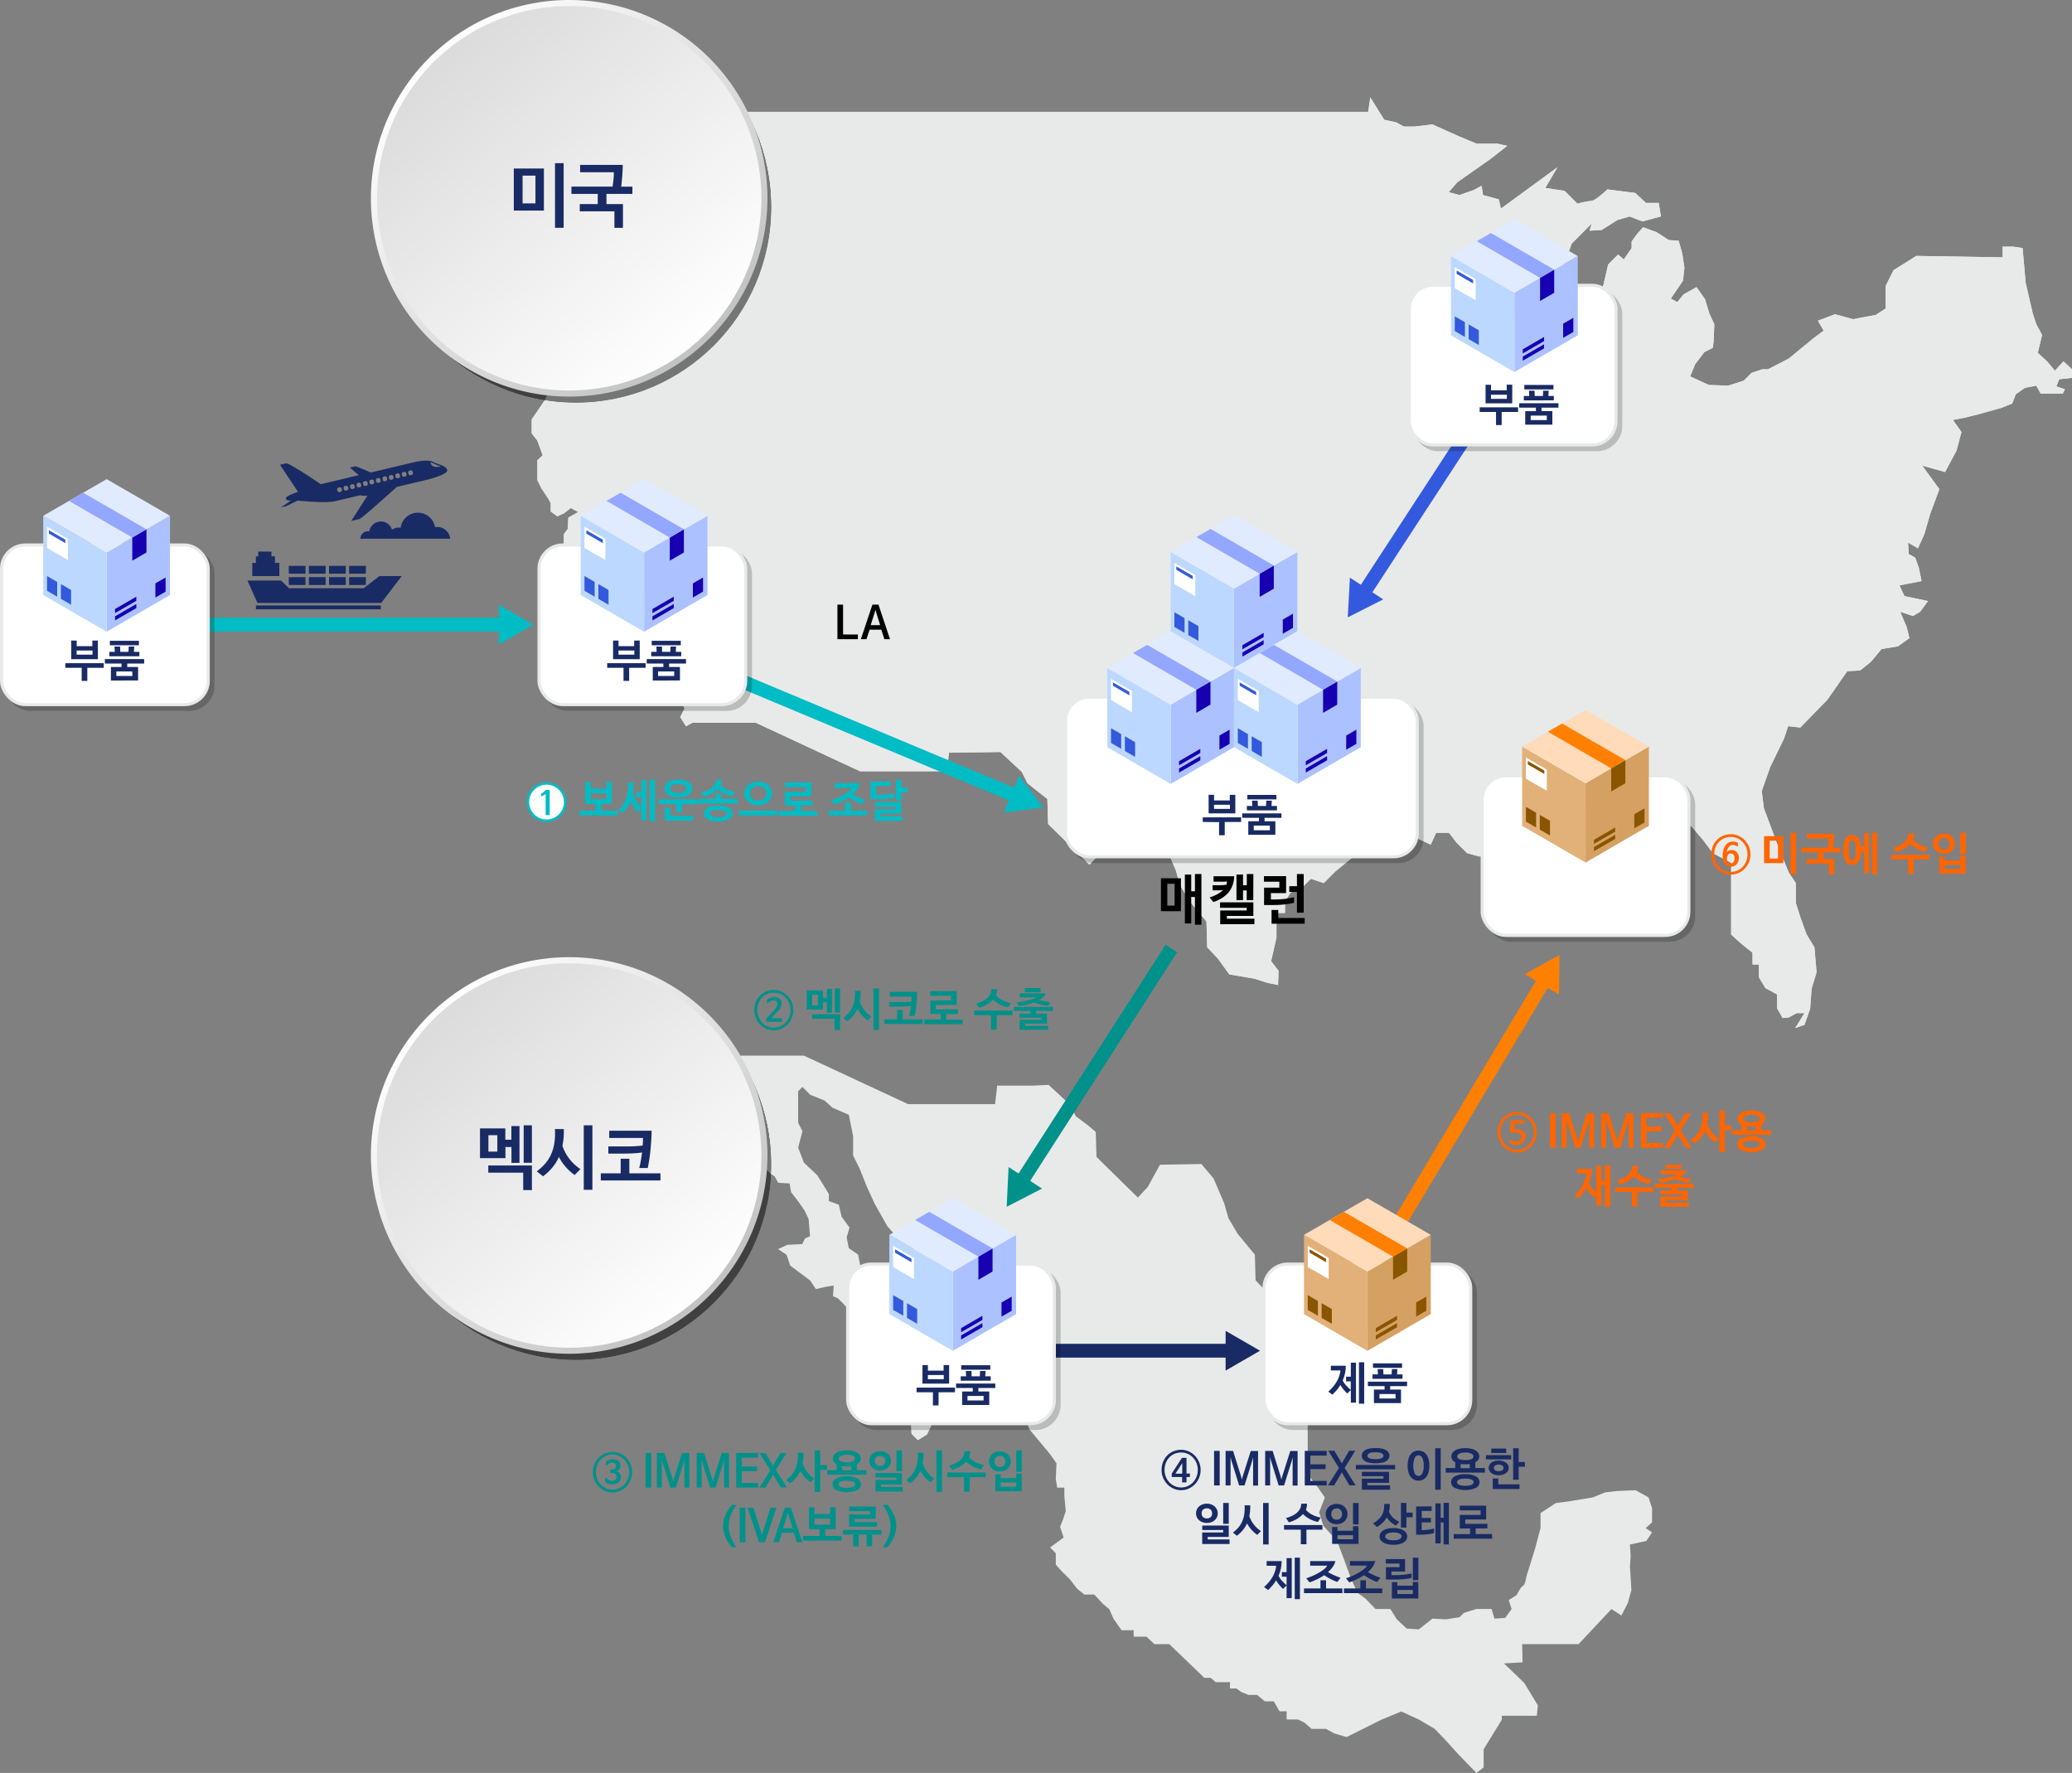 <svg xmlns="http://www.w3.org/2000/svg" xmlns:xlink="http://www.w3.org/1999/xlink" width="833.62" height="713.22" viewBox="0 0 833.62 713.22"><rect x="0" y="0" width="833.62" height="713.22" fill="#808080" stroke="none"/><defs><style>.cls-1{fill:#e8eaea;}.cls-2{opacity:0.5;}.cls-3{fill:#231815;}.cls-4{fill:#221815;}.cls-5{fill:#221714;}.cls-6{fill:#211714;}.cls-7{fill:#201613;}.cls-8{fill:#1f1513;}.cls-9{fill:#1e1512;}.cls-10{fill:#1e1412;}.cls-11{fill:#1d1411;}.cls-12{fill:#1c1311;}.cls-13{fill:#1b1310;}.cls-14{fill:#1b1210;}.cls-15{fill:#1a1210;}.cls-16{fill:#19110f;}.cls-17{fill:#18100e;}.cls-18{fill:#17100e;}.cls-19{fill:#160f0d;}.cls-20{fill:#150f0d;}.cls-21{fill:#150e0c;}.cls-22{fill:#140e0c;}.cls-23{fill:#130d0c;}.cls-24{fill:#130d0b;}.cls-25{fill:#120c0b;}.cls-26{fill:#110c0a;}.cls-27{fill:#100b0a;}.cls-28{fill:#100b09;}.cls-29{fill:#0f0a09;}.cls-30{fill:#0e0a09;}.cls-31{fill:#0e0908;}.cls-32{fill:#0d0908;}.cls-33{fill:#0c0807;}.cls-34{fill:#0b0807;}.cls-35{fill:#0a0706;}.cls-36{fill:#090605;}.cls-37{fill:#080605;}.cls-38{fill:#080505;}.cls-39{fill:#070504;}.cls-40{fill:#060404;}.cls-41{fill:#050403;}.cls-42{fill:#050303;}.cls-43{fill:#040302;}.cls-44{fill:#030202;}.cls-45{fill:#020101;}.cls-46{fill:#010101;}.cls-47{fill:#010000;}.cls-48{fill:url(#名称未設定グラデーション);}.cls-49{fill:url(#名称未設定グラデーション_2);}.cls-50{fill:url(#名称未設定グラデーション_3);}.cls-51{fill:url(#名称未設定グラデーション_4);}.cls-52{opacity:0.2;}.cls-53,.cls-55{fill:none;stroke-width:1.24px;}.cls-53{stroke:#000;}.cls-53,.cls-55,.cls-77{stroke-miterlimit:10;}.cls-54,.cls-77{fill:#fff;}.cls-55{stroke:#e8eaea;}.cls-56{fill:#d5a163;}.cls-57{fill:#e2b079;}.cls-58{fill:#ffdbba;}.cls-59{fill:#8a5500;}.cls-60,.cls-67{fill:#ff8000;}.cls-61,.cls-62{fill:#00bcc4;}.cls-62,.cls-64,.cls-66,.cls-67,.cls-69{fill-rule:evenodd;}.cls-63,.cls-64{fill:#192b64;}.cls-65,.cls-66{fill:#00918a;}.cls-68,.cls-69{fill:#335ade;}.cls-70{fill:#acc1ff;}.cls-71{fill:#bcd8ff;}.cls-72{fill:#e1ebff;}.cls-73{fill:#1600b1;}.cls-74{fill:#94a7ff;}.cls-75{fill:#335adc;}.cls-76{fill:#ff6500;}.cls-77{stroke:#00bcc4;}</style><linearGradient id="名称未設定グラデーション" x1="176.72" y1="695.19" x2="282.54" y2="575.81" gradientTransform="matrix(1, 0, 0, -1, 0, 716)" gradientUnits="userSpaceOnUse"><stop offset="0" stop-color="#dbdbdb"/><stop offset="1" stop-color="#fff"/></linearGradient><linearGradient id="名称未設定グラデーション_2" x1="290.16" y1="573.18" x2="171.73" y2="695.27" gradientTransform="matrix(1, 0, 0, -1, 0, 716)" gradientUnits="userSpaceOnUse"><stop offset="0" stop-color="#bfbfbf"/><stop offset="1" stop-color="#fff"/></linearGradient><linearGradient id="名称未設定グラデーション_3" x1="176.72" y1="310.13" x2="282.54" y2="190.75" xlink:href="#名称未設定グラデーション"/><linearGradient id="名称未設定グラデーション_4" x1="290.16" y1="188.12" x2="171.73" y2="310.21" xlink:href="#名称未設定グラデーション_2"/></defs><g id="レイヤー_1" data-name="レイヤー 1"><g id="レイアウト"><path class="cls-1" d="M594,713.22,587,706l-5.74-6.31-4-4.17-6.32-3.73-7.17-3.3-8,3.3-8,4-6,3-4.88-1.44-3.45-1.87H527.7L524.83,693l-2.59-1.29h-4.59v-3.3h-2.87l-2.3-4H508.9l-3.16-2.58H502.3l-2.87-1.15-2-1.44h-2.59V676.7H489.1l-2-1.73h-2.6l-1.73-1.72L470.43,661.4h-6l-3.16-3H456.1v-2.6h-4.88L448,651.2l-1.72-3.87-2.58-2.16-3.45-3.73h-4l-2.87-2.3-2.87-3.73L427.07,632l-2.3-2.59v-4.59l-2.29-2.3,5.45-4-1.43-4.31,1.15-2.87,1.14-3.44-.57-6v-3.45h-2.87l-.58-3.44.29-6.32L422.48,585l-8.33-10-2.3-6.32-2.29-3.16-2.3-3.73-9.48-8v-5.46L396.06,546l-2-2.59h-3.73l-2.58-2.58-2.3-2v-2.58h-4V530.5l2.58-4.59-.28-2.59L379.41,520l-4-3.16-2.3-4.31-4.31-4.31-2-8.61-5.46-1.44L357,493.28l-5.17-9.18-3.15-6.9-2.87-7.2-2.58-5.17v-7.75l-1.72-8.62-6.61-2.87-3.15-2.87-5.75-2.3-3.16-3.16L321.12,439v12.63l1.72,3.44-1.72,6.61,2.3,6,5.45,5.17,4.6,7.46v2.87l4,1.44,1.15,4.88,3.16,4.31-1.15,4,.86,4.3,3.73,2.59.86,4.31,2.3,4.88,4,1.72v5.17l3.73.57-.86,4v7.18s.86,4.59,2,3.73,3.16-.28,3.16-.28V546.4l1.15,3.16-.29,4.88,2,2.3.86,2,4.31.29L371,561.9l3.45,4,1.15,5.74L373,577.09l-3.73,2.3-2.58-2.58-.29-5.75-3.45-4.3-4.88-4-4.59-5.17-4.88-5.46-3.45-2.58-2.87,1.15v-4.3l2.87-2,.57-5.17-1.14-5.45-1.44-5.17-4-4.31-2-2-2-.86.29-4.31-3.45.58-3.73.86-2.3-3.44-3.44-2.59-4.6-3.44-1.43-4.31-3.45-2.3,3.73-1.72,6-.29,1.15-2.3,2-.86-.57-6.89L323.71,487l-2.59-3.74-2.87-3.73-.57-3.44-4.6-.29-1.43-2.59-1.44-.86-2.58-2.58v-6L305.9,460l-2.29-4v-4.88l-2.87-4.6v-9.19L297.58,435v-5.46l-2-3.45,2.58-1.43h25.27l41.92,19.52h35l.86-7.46H415.3l6.6-.29,8.62,8,2.29,4.6,4.6,3.44,3.44,2.87.29,10.05,16.65,16.37,4-4.31,4.89-8.9,16.65-.29,4.88,5.75,4.31,10.05,1.72,6,3.73,6.32,6.89,8.33.29,10.34,4.31,4.59,4.59,6.32,10,1.72,5.46,1.72,5.74,1.15L535,536l-2.87,3.15-4,3.45-2,8V593.2l4.31,5.46,2.58,3.73-2.29,6,1.72,5.46,5.45,6,3.16,8.32,2.59,7.18,2.58,5.46,3.16,2.29,4,4.17h6l2.58,4.16,4,3.73,4.88.29,5.46-4.31,5.45.29,5.46-.86,1.72-1.72,5-1.58h6.17l1.15,3.87,4.31-.28,2.58-3.59L607,643.68l3.16-2s1.72-3.45,2.58-3.73,1.44-4,1.44-4L617.59,623l2.22-8.33v-6l6.1-4,6.32-.86,8.61-1.44,4.88-2,4.89-.57,7.46-.29,5.17,2.87,1.43,4.31v5.74l-2.58,2.3,2.58,1.72-2.29,3.45-6.61,1.43.29,4.6-.29,4.3.29,4.31.29,5.17-1.44,5.17-2.58,5-4-2.58L635.1,661.4H612.41l.15,7.32-7.47.43,8.19,7.9,5.45,9-.43,4.16H604.23v1.58l-7.32,11.92V711Z"/><path class="cls-1" d="M717.19,409.54,715,405.67v-5.6l-4.74-2.59-2.59-4.3V388h-2.58v-4.74l-4.31-3.44-4.3-3.88V347.09l-7.33-3.87-3.87-5.17-4.74-5.6-6.46-2.58-4.31,4.73h-6l-5.17-4.73-13.35-4.74H634.5l-4.31,3-6-3h-9.48l-7.32,2.15-6.46-2.15V329L613,331.16l-.9,3.84-2.1,3.48,6,3.45-.87,3.44-4.3,1.29-6-6.46L601,344.51h-6l-4.73-1.29-4.31-4.31-3-3.88h-5.16l-2.16,4.74-5.6-2.58-4.74-2.59-5.59.43-5.6.43-4.31,2.59-5.17,1.72v4.74l-7.32,6-4.74,4.74-5.17-1.73-3,3-5.17,2.58L517,362.55v4.74h-3.45v9.9l-2.15,9.48,3,3.87-.19,5.71-4.11-.83-5.46-1.72-3.15-.54-6.9-1.18L490,385.66l-4.31-4.59-.29-10.34-6.89-8.33-3.73-6.31-1.72-6-4.31-10-4.88-5.74-16.65.28-4.89,8.9-4,4.31-16.65-16.37-.29-10.05-8-6.31-2.29-4.6-8.62-8-20.67.29-.86,7.47H346l-41.92-19.53H278.6l-2.6,1.42-2.34-3.7,1.83-3.55-3.12-4.2-4.84-5.82-7.43-4.73-6.25-3.34-.64-3.45H249l-4.63-.64-4.2-1.08-.86-3.34v-7.64l-1.62-5.06-3.12-3.45-3.66-4-1.19-3.34-1.4-2v-2.9l1.94-2.48,1.4-1.61-.11-2.27-1.5-1h-3.23v-7.64l1.61-2.15.22-4.53,4-2.26-3-1.61-2.8,2.15-2.59,1.19-2.69-1.94v-3.34l-.86-1.62-2.91-4.41-1.61-3.23v-8l2.15-2-2.15-5.93-2.27-2.9v-5.6l5.28-7.75,2.05-4.31-.43-9.69V135.41l.86-3,3.87-5,2.8-1.94-.43-5.17,2.59-1.29v-3.23l1.07-1.08.22-3.44,2.15-1.72v-4.74l1.29-3.88,1.94-2V96h2.59V90l1.72-3.23,1.94-3.23-1.94-2.8,1.29-2.37.65-3.66-.86-12.06h-2.8l1.5-6.24,1.73-3.7h3l6.89,1.51,6.46,1.51,1.29,2.58-2.15,5.6-1.29,1.94,3.66-.86,1.94-3.23,3,.65V51l.65-4.31V45h284l.86-5.81,5.6,9,4.74,1,3.16,1.72h4.3l7.18-.86,10.91,4.88,6.89,2.87h8.33l4,.86-6.6,5.17-13.5,9.48-3.44,4,4.3,1.14,5.75-2,3.15-1.72.58,3.73L603,80.19l.86,3.73L626.6,67.29l-4.88,8.32,7.75,1.15,5.17,5.17a38.63,38.63,0,0,1,5.74-1.15c1.44,0,6.32-4.59,6.32-4.59l11.2,1.43,4.3,4h5.17l.86,5.46-7.46,2-5.17-2-4.88,1.43-6.32,4-4.88.29.86-2.87-4.59,4.59L632.34,98l-3.73,10.34,4,2.29-.86,11.2-2,4.31-.86,9.76.28,4.31,4.89,9.19,3.73,3.15,5.17-2.29,1.43-5.75,2.3-5.74.29-5.17-1.73-6.89L643,123l-.29-3.16L645,115l2-8.61,4-4,2.29,2,3.16-4.6V97.15l2.3-3.16,2.3-2.58,5.45,2,4.88,3.15,4,.29,1.44,5.17.86,5.74-.58,5.17-4.88,7.18,2.59,1.43,2.58-3.15,5.17-2.88L686,120.4l1.72,5.74,2,4.3-.29,6.9-.29,2.58-3.44,1.72L682,146.53l-2,4.89,7.46,3.44,7.75.29,6.32-2L704.7,150l4.31-1.44h2.29l8.33-4.3,9.76-8L733.7,133l-2.3-4,6.89-2.59,7.18,2,9.19-1.72,4-2.58V115l3.16-6.32,6-3.73,3.16-2,34.74.57v-4.3H810l3.74.57,1.24,14,2.87,12.35,1.43,4.3,2.3,4.31-1.72,7.18,3.73,3.45,3.16,3.73,3.44-3.73,3.45,3.15V152l-5.17.57-1.15,2.87,3.45,1.15-.86,1.73H821l-1.73-3.16-4.59.86L811,158.6l-1.44,3.74-4.31,1.72-9.2,2.57-5.75,1.44-4.59.86,3.44,4.88-2,7.47-4.59,8.61-9.19-2.58,6.89,9.47-3.73,10.05-2.3,8-2.58,5.74-4-2.29.29,4.59,2.58,1.44,1.44,4,1.15,5.45-8.91,1.72,2,4.31,9.48,2-3.16,4.31-2.87,1.72-5.17-1.72,2.59,6,1.14,4.59-4.6,3.31L757,261.1l-4.31,5.17-4.31,3.44-5.17.29-8,11.48-10.91,11.2-4.88-.57-1.72,5.17-5.46,11.19-3.44,9.77.86,6.89,6,16.08,4,9.76,2.87,4.31v8l1.72,5.45,2.59,7.18,3.16,5.17.86,10.05-2,6.6-.58,8L726,412.27l-3.74,1.29,3.74-6h-3.16l-3.16,1.73Z"/><path class="cls-1" d="M717.19,409.54,715,405.67v-5.6l-4.74-2.59-2.59-4.3V388h-2.58v-4.74l-4.31-3.44-4.3-3.88V347.09l-7.33-3.87-3.87-5.17-4.74-5.6-6.46-2.58-4.31,4.73h-6l-5.17-4.73-13.35-4.74H634.5l-4.31,3-6-3h-9.48l-7.32,2.15-6.46-2.15V329L613,331.16l-.9,3.84-2.1,3.48,6,3.45-.87,3.44-4.3,1.29-6-6.46L601,344.51h-6l-4.73-1.29-4.31-4.31-3-3.88h-5.16l-2.16,4.74-5.6-2.58-4.74-2.59-5.59.43-5.6.43-4.31,2.59-5.17,1.72v4.74l-7.32,6-4.74,4.74-5.17-1.73-3,3-5.17,2.58L517,362.55v4.74h-3.45v9.9l-2.15,9.48,3,3.87-.19,5.71-4.11-.83-5.46-1.72-3.15-.54-6.9-1.18L490,385.66l-4.31-4.59-.29-10.34-6.89-8.33-3.73-6.31-1.72-6-4.31-10-4.88-5.74-16.65.28-4.89,8.9-4,4.31-16.65-16.37-.29-10.05-8-6.31-2.29-4.6-8.62-8-20.67.29-.86,7.47H346l-41.92-19.53H278.6l-2.6,1.42-2.34-3.7,1.83-3.55-3.12-4.2-4.84-5.82-7.43-4.73-6.25-3.34-.64-3.45H249l-4.63-.64-4.2-1.08-.86-3.34v-7.64l-1.62-5.06-3.12-3.45-3.66-4-1.19-3.34-1.4-2v-2.9l1.94-2.48,1.4-1.61-.11-2.27-1.5-1h-3.23v-7.64l1.61-2.15.22-4.53,4-2.26-3-1.61-2.8,2.15-2.59,1.19-2.69-1.94v-3.34l-.86-1.62-2.91-4.41-1.61-3.23v-8l2.15-2-2.15-5.93-2.27-2.9v-5.6l5.28-7.75,2.05-4.31-.43-9.69V135.41l.86-3,3.87-5,2.8-1.94-.43-5.17,2.59-1.29v-3.23l1.07-1.08.22-3.44,2.15-1.72v-4.74l1.29-3.88,1.94-2V96h2.59V90l1.72-3.23,1.94-3.23-1.94-2.8,1.29-2.37.65-3.66-.86-12.06h-2.8l1.5-6.24,1.73-3.7h3l6.89,1.51,6.46,1.51,1.29,2.58-2.15,5.6-1.29,1.94,3.66-.86,1.94-3.23,3,.65V51l.65-4.31V45h284l.86-5.81,5.6,9,4.74,1,3.16,1.72h4.3l7.18-.86,10.91,4.88,6.89,2.87h8.33l4,.86-6.6,5.17-13.5,9.48-3.44,4,4.3,1.14,5.75-2,3.15-1.72.58,3.73L603,80.19l.86,3.73L626.6,67.29l-4.88,8.32,7.75,1.15,5.17,5.17a38.63,38.63,0,0,1,5.74-1.15c1.44,0,6.32-4.59,6.32-4.59l11.2,1.43,4.3,4h5.17l.86,5.46-7.46,2-5.17-2-4.88,1.43-6.32,4-4.88.29.86-2.87-4.59,4.59L632.34,98l-3.73,10.34,4,2.29-.86,11.2-2,4.31-.86,9.76.28,4.31,4.89,9.19,3.73,3.15,5.17-2.29,1.43-5.75,2.3-5.74.29-5.17-1.73-6.89L643,123l-.29-3.16L645,115l2-8.61,4-4,2.29,2,3.16-4.6V97.15l2.3-3.16,2.3-2.58,5.45,2,4.88,3.15,4,.29,1.44,5.17.86,5.74-.58,5.17-4.88,7.18,2.59,1.43,2.58-3.15,5.17-2.88L686,120.4l1.72,5.74,2,4.3-.29,6.9-.29,2.58-3.44,1.72L682,146.53l-2,4.89,7.46,3.44,7.75.29,6.32-2L704.7,150l4.31-1.44h2.29l8.33-4.3,9.76-8L733.7,133l-2.3-4,6.89-2.59,7.18,2,9.19-1.72,4-2.58V115l3.16-6.32,6-3.73,3.16-2,34.74.57v-4.3H810l3.74.57,1.24,14,2.87,12.35,1.43,4.3,2.3,4.31-1.72,7.18,3.73,3.45,3.16,3.73,3.44-3.73,3.45,3.15V152l-5.17.57-1.15,2.87,3.45,1.15-.86,1.73H821l-1.73-3.16-4.59.86L811,158.6l-1.44,3.74-4.31,1.72-9.2,2.57-5.75,1.44-4.59.86,3.44,4.88-2,7.47-4.59,8.61-9.19-2.58,6.89,9.47-3.73,10.05-2.3,8-2.58,5.74-4-2.29.29,4.59,2.58,1.44,1.44,4,1.15,5.45-8.91,1.72,2,4.31,9.48,2-3.16,4.31-2.87,1.72-5.17-1.72,2.59,6,1.14,4.59-4.6,3.31L757,261.1l-4.31,5.17-4.31,3.44-5.17.29-8,11.48-10.91,11.2-4.88-.57-1.72,5.17-5.46,11.19-3.44,9.77.86,6.89,6,16.08,4,9.76,2.87,4.31v8l1.72,5.45,2.59,7.18,3.16,5.17.86,10.05-2,6.6-.58,8L726,412.27l-3.74,1.29,3.74-6h-3.16l-3.16,1.73Z"/><g class="cls-2"><circle class="cls-3" cx="228.98" cy="79.77" r="78.55"/><circle class="cls-4" cx="229.04" cy="79.84" r="78.55"/><circle class="cls-5" cx="229.09" cy="79.91" r="78.55"/><circle class="cls-6" cx="229.14" cy="79.98" r="78.55"/><circle class="cls-7" cx="229.2" cy="80.05" r="78.55"/><circle class="cls-7" cx="229.25" cy="80.13" r="78.55"/><circle class="cls-8" cx="229.3" cy="80.2" r="78.55"/><circle class="cls-9" cx="229.36" cy="80.27" r="78.55"/><circle class="cls-10" cx="229.41" cy="80.34" r="78.55"/><circle class="cls-11" cx="229.46" cy="80.41" r="78.55"/><circle class="cls-12" cx="229.52" cy="80.48" r="78.55"/><circle class="cls-13" cx="229.57" cy="80.55" r="78.55"/><circle class="cls-14" cx="229.63" cy="80.62" r="78.55"/><circle class="cls-15" cx="229.68" cy="80.7" r="78.55"/><circle class="cls-16" cx="229.73" cy="80.77" r="78.55"/><circle class="cls-16" cx="229.79" cy="80.84" r="78.55"/><circle class="cls-17" cx="229.84" cy="80.91" r="78.55"/><circle class="cls-18" cx="229.89" cy="80.98" r="78.55"/><circle class="cls-18" cx="229.95" cy="81.05" r="78.55"/><circle class="cls-19" cx="230" cy="81.12" r="78.55"/><circle class="cls-20" cx="230.05" cy="81.19" r="78.55"/><circle class="cls-21" cx="230.11" cy="81.26" r="78.55"/><circle class="cls-22" cx="230.16" cy="81.34" r="78.55"/><circle class="cls-23" cx="230.21" cy="81.41" r="78.55"/><circle class="cls-24" cx="230.27" cy="81.48" r="78.55"/><circle class="cls-25" cx="230.32" cy="81.55" r="78.55"/><circle class="cls-26" cx="230.38" cy="81.62" r="78.55"/><circle class="cls-27" cx="230.43" cy="81.69" r="78.55"/><circle class="cls-28" cx="230.48" cy="81.76" r="78.55"/><circle class="cls-29" cx="230.54" cy="81.83" r="78.55"/><circle class="cls-30" cx="230.59" cy="81.91" r="78.55"/><circle class="cls-31" cx="230.64" cy="81.98" r="78.55"/><circle class="cls-32" cx="230.7" cy="82.05" r="78.55"/><circle class="cls-33" cx="230.75" cy="82.12" r="78.55"/><circle class="cls-33" cx="230.8" cy="82.19" r="78.55"/><circle class="cls-34" cx="230.86" cy="82.26" r="78.55"/><circle class="cls-35" cx="230.91" cy="82.33" r="78.55"/><circle class="cls-35" cx="230.96" cy="82.4" r="78.55"/><circle class="cls-36" cx="231.02" cy="82.47" r="78.55"/><circle class="cls-37" cx="231.07" cy="82.55" r="78.55"/><circle class="cls-38" cx="231.13" cy="82.62" r="78.55"/><circle class="cls-39" cx="231.18" cy="82.69" r="78.55"/><circle class="cls-40" cx="231.23" cy="82.76" r="78.55"/><circle class="cls-41" cx="231.29" cy="82.83" r="78.55"/><circle class="cls-42" cx="231.34" cy="82.9" r="78.55"/><circle class="cls-43" cx="231.39" cy="82.97" r="78.55"/><circle class="cls-44" cx="231.45" cy="83.04" r="78.55"/><circle class="cls-44" cx="231.5" cy="83.12" r="78.55"/><circle class="cls-45" cx="231.55" cy="83.19" r="78.55"/><circle class="cls-46" cx="231.61" cy="83.26" r="78.55"/><circle class="cls-47" cx="231.66" cy="83.33" r="78.55"/><circle cx="231.71" cy="83.4" r="78.55"/></g><circle class="cls-48" cx="228.98" cy="79.77" r="78.55"/><path class="cls-49" d="M229,159.54a79.77,79.77,0,1,1,79.77-79.77h0A79.85,79.85,0,0,1,229,159.54ZM229,2.45a77.32,77.32,0,1,0,77.33,77.32A77.32,77.32,0,0,0,229,2.45Z"/><g class="cls-2"><circle class="cls-3" cx="228.98" cy="464.83" r="78.55"/><circle class="cls-4" cx="229.04" cy="464.9" r="78.55"/><circle class="cls-5" cx="229.09" cy="464.97" r="78.55"/><circle class="cls-6" cx="229.14" cy="465.04" r="78.55"/><circle class="cls-7" cx="229.2" cy="465.11" r="78.55"/><circle class="cls-7" cx="229.25" cy="465.18" r="78.55"/><circle class="cls-8" cx="229.3" cy="465.25" r="78.55"/><circle class="cls-9" cx="229.36" cy="465.33" r="78.55"/><circle class="cls-10" cx="229.41" cy="465.4" r="78.55"/><circle class="cls-11" cx="229.46" cy="465.47" r="78.55"/><circle class="cls-12" cx="229.52" cy="465.54" r="78.55"/><circle class="cls-13" cx="229.57" cy="465.61" r="78.55"/><circle class="cls-14" cx="229.63" cy="465.68" r="78.55"/><circle class="cls-15" cx="229.68" cy="465.75" r="78.55"/><circle class="cls-16" cx="229.73" cy="465.82" r="78.55"/><circle class="cls-16" cx="229.79" cy="465.89" r="78.55"/><circle class="cls-17" cx="229.84" cy="465.97" r="78.55"/><circle class="cls-18" cx="229.89" cy="466.04" r="78.55"/><circle class="cls-18" cx="229.95" cy="466.11" r="78.55"/><circle class="cls-19" cx="230" cy="466.18" r="78.55"/><circle class="cls-20" cx="230.05" cy="466.25" r="78.55"/><circle class="cls-21" cx="230.11" cy="466.32" r="78.55"/><circle class="cls-22" cx="230.16" cy="466.39" r="78.55"/><circle class="cls-23" cx="230.21" cy="466.46" r="78.55"/><circle class="cls-24" cx="230.27" cy="466.54" r="78.55"/><circle class="cls-25" cx="230.32" cy="466.61" r="78.55"/><circle class="cls-26" cx="230.38" cy="466.68" r="78.55"/><circle class="cls-27" cx="230.43" cy="466.75" r="78.55"/><circle class="cls-28" cx="230.48" cy="466.82" r="78.55"/><circle class="cls-29" cx="230.54" cy="466.89" r="78.55"/><circle class="cls-30" cx="230.59" cy="466.96" r="78.55"/><circle class="cls-31" cx="230.64" cy="467.03" r="78.55"/><circle class="cls-32" cx="230.7" cy="467.1" r="78.55"/><circle class="cls-33" cx="230.75" cy="467.18" r="78.55"/><circle class="cls-33" cx="230.8" cy="467.25" r="78.55"/><circle class="cls-34" cx="230.86" cy="467.32" r="78.55"/><circle class="cls-35" cx="230.91" cy="467.39" r="78.55"/><circle class="cls-35" cx="230.96" cy="467.46" r="78.55"/><circle class="cls-36" cx="231.02" cy="467.53" r="78.55"/><circle class="cls-37" cx="231.07" cy="467.6" r="78.55"/><circle class="cls-38" cx="231.13" cy="467.67" r="78.55"/><circle class="cls-39" cx="231.18" cy="467.75" r="78.55"/><circle class="cls-40" cx="231.23" cy="467.82" r="78.55"/><circle class="cls-41" cx="231.29" cy="467.89" r="78.55"/><circle class="cls-42" cx="231.34" cy="467.96" r="78.55"/><circle class="cls-43" cx="231.39" cy="468.03" r="78.55"/><circle class="cls-44" cx="231.45" cy="468.1" r="78.55"/><circle class="cls-44" cx="231.5" cy="468.17" r="78.55"/><circle class="cls-45" cx="231.55" cy="468.24" r="78.55"/><circle class="cls-46" cx="231.61" cy="468.31" r="78.55"/><circle class="cls-47" cx="231.66" cy="468.39" r="78.55"/><circle cx="231.71" cy="468.46" r="78.55"/></g><circle class="cls-50" cx="228.98" cy="464.83" r="78.55"/><path class="cls-51" d="M229,544.6a79.77,79.77,0,1,1,79.77-79.77h0A79.88,79.88,0,0,1,229,544.6Zm0-157.1a77.33,77.33,0,1,0,77.33,77.33h0A77.42,77.42,0,0,0,229,387.5Z"/><g class="cls-52"><rect x="598.23" y="314" width="83.16" height="64.21" rx="9.56"/><rect class="cls-53" x="598.23" y="314" width="83.16" height="64.21" rx="9.56"/></g><rect class="cls-54" x="596.32" y="312.09" width="83.16" height="64.21" rx="9.56"/><rect class="cls-55" x="596.32" y="312.09" width="83.16" height="64.21" rx="9.56"/><polygon class="cls-56" points="637.91 346.99 637.9 315.07 663.4 300.33 663.4 332.21 637.91 346.99"/><polygon class="cls-57" points="637.91 346.99 637.9 315.07 612.4 300.33 612.4 332.21 637.91 346.99"/><polygon class="cls-58" points="612.4 300.33 637.9 315.07 663.4 300.33 637.91 285.59 612.4 300.33"/><polygon class="cls-59" points="653.92 315.1 648.23 318.4 648.23 309.08 653.92 305.78 653.92 315.1"/><polygon class="cls-60" points="653.92 305.78 628.46 291.06 622.76 294.35 648.23 309.09 653.92 305.78"/><polygon class="cls-59" points="641.28 342.42 641.28 340.78 649.84 335.82 649.84 337.48 641.28 342.42"/><polygon class="cls-59" points="641.28 339.49 641.28 337.85 649.84 332.88 649.84 334.55 641.28 339.49"/><polygon class="cls-59" points="657.52 327.54 657.52 333.23 661.62 330.86 661.62 325.17 657.52 327.54"/><polygon class="cls-59" points="618.01 326.94 618.01 332.88 613.92 330.51 613.92 324.58 618.01 326.94"/><polygon class="cls-59" points="623.6 330.18 623.6 336.12 619.5 333.75 619.5 327.82 623.6 330.18"/><polygon class="cls-54" points="622.33 309.6 622.33 318.13 613.92 313.27 613.92 304.73 622.33 309.6"/><polygon class="cls-59" points="621.3 311.35 621.3 309.96 614.68 306.14 614.68 307.51 621.3 311.35"/><rect class="cls-61" x="83.78" y="248.51" width="120.68" height="5.54"/><polygon class="cls-62" points="214.59 251.29 200.74 243.29 200.74 259.29 214.59 251.29"/><rect class="cls-63" x="376.13" y="540.6" width="120.68" height="5.54"/><polygon class="cls-64" points="506.94 543.37 493.09 535.37 493.09 551.37 506.94 543.37"/><rect class="cls-61" x="351.95" y="237.25" width="5.54" height="120.68" transform="translate(-56.71 509.99) rotate(-67.3)"/><polygon class="cls-62" points="419.76 324.82 410.06 312.09 403.89 326.85 419.76 324.82"/><rect class="cls-65" x="383.6" y="426.61" width="113.8" height="5.53" transform="translate(-158.89 567.72) rotate(-57.26)"/><polygon class="cls-66" points="405.02 485.47 419.24 478.13 405.78 469.49 405.02 485.47"/><rect class="cls-60" x="510.12" y="453.63" width="148.19" height="5.54" transform="translate(-107.33 723.56) rotate(-59.12)"/><polygon class="cls-67" points="627.46 384.12 613.48 391.91 627.21 400.12 627.46 384.12"/><rect class="cls-68" x="520.41" y="186.58" width="120.68" height="5.54" transform="translate(104.85 572.29) rotate(-56.88)"/><polygon class="cls-69" points="542.24 248.35 556.51 241.12 543.11 232.38 542.24 248.35"/><path class="cls-63" d="M174.26,185.84c-2.09-1.2-6.84-.11-9.33.49l-15.75,3.75s-5.81-2.61-6.35-2.48l-2.06.49,3.58,3.06-15.28,3.64s-12.76-8.71-14-8.4l-2.42.57,7.27,10.92s-5.19,1.62-4.93,2.68,2.14.77,2.14.77L113,204.11l2.28-.54,4.51-2.2s11.2,1.17,14.84.3l10.26-2.44a6.61,6.61,0,0,0,3,.11l-6.58,10.23,3.35-.8c1-.24,15-12.91,15-12.91L171.78,193c2.43-.58,8.51-2.4,8.15-3.9C179.49,187.23,176.36,187,174.26,185.84ZM137.55,197a.72.72,0,0,1-.53.86l-.4.09a.7.7,0,0,1-.85-.5v0l-.11-.45a.71.71,0,0,1,.52-.86h0l.4-.1a.71.71,0,0,1,.86.52h0Zm2.6-.62a.72.72,0,0,1-.53.86l-.4.09a.7.7,0,0,1-.85-.5v0l-.11-.45a.72.72,0,0,1,.53-.86l.4-.1a.71.71,0,0,1,.86.52h0Zm2.6-.62a.72.72,0,0,1-.53.86l-.41.1a.72.72,0,0,1-.86-.53l-.1-.45a.71.71,0,0,1,.52-.86h0l.4-.09a.7.7,0,0,1,.85.5v0Zm2.6-.62a.72.72,0,0,1-.53.86l-.41.1a.71.71,0,0,1-.85-.53l-.11-.45a.71.71,0,0,1,.52-.86h0l.4-.09a.7.7,0,0,1,.85.5v0Zm2.6-.62a.71.71,0,0,1-.52.86h0l-.41.1a.72.72,0,0,1-.86-.53l-.1-.45a.71.71,0,0,1,.52-.86h0l.4-.09a.71.71,0,0,1,.86.52h0Zm2.59-.62a.71.71,0,0,1-.52.86h0l-.41.1a.72.72,0,0,1-.86-.53l-.1-.44a.7.7,0,0,1,.5-.85h0l.41-.1a.72.72,0,0,1,.86.53Zm2.6-.62a.71.71,0,0,1-.52.86h0l-.4.1a.72.72,0,0,1-.86-.53l-.11-.44a.71.71,0,0,1,.52-.86h0l.41-.1a.72.72,0,0,1,.86.53Zm2.6-.61a.71.71,0,0,1-.51.85h0l-.4.1a.71.71,0,0,1-.81-.6v0l-.11-.44a.71.71,0,0,1,.52-.86h0l.41-.1a.72.72,0,0,1,.86.53Zm2.6-.62a.72.72,0,0,1-.53.86l-.4.09a.71.71,0,0,1-.86-.52h0l-.11-.44a.72.72,0,0,1,.53-.86l.41-.1a.72.72,0,0,1,.86.53Zm2.6-.62a.71.71,0,0,1-.52.86h0l-.4.09a.71.71,0,0,1-.86-.52h0l-.11-.44a.72.72,0,0,1,.53-.86l.41-.1a.71.71,0,0,1,.85.53Zm2.6-.62a.71.71,0,0,1-.52.86h0l-.4.09a.7.7,0,0,1-.85-.5v0l-.11-.45a.72.72,0,0,1,.53-.86l.4-.1a.71.71,0,0,1,.86.52h0Zm2.6-.62a.72.72,0,0,1-.53.86l-.4.1a.71.71,0,0,1-.86-.52h0l-.11-.45a.72.72,0,0,1,.53-.86l.4-.09a.7.7,0,0,1,.85.5v0Zm7.05-4.18a4,4,0,0,1,1.2.41,18.92,18.92,0,0,0,3,1.19c-2.74.59-3.79.07-4.2-1.61Z"/><path class="cls-64" d="M175.9,212a5.12,5.12,0,0,0-.87.08,7,7,0,0,0-13.84.24,4.78,4.78,0,0,0-.84-.08,4.55,4.55,0,0,0-2.64.86,4.7,4.7,0,0,0-9.14.69,2.76,2.76,0,0,0-.57-.06,3,3,0,0,0-3,3h36.12A5.21,5.21,0,0,0,175.9,212Z"/><polygon class="cls-63" points="99.57 233.55 113.06 233.55 116.27 236.63 146.33 236.63 152.62 231.75 161.62 231.75 153.39 242.54 103.56 242.54 99.57 233.55"/><rect class="cls-63" x="101.5" y="226.44" width="10.88" height="5.31"/><rect class="cls-63" x="102.96" y="223.79" width="7.66" height="5.31"/><rect class="cls-63" x="103.9" y="221.9" width="5.31" height="5.31"/><rect class="cls-63" x="116.19" y="227.64" width="6.73" height="3.16"/><rect class="cls-63" x="124.28" y="227.64" width="6.73" height="3.16"/><rect class="cls-63" x="132.38" y="227.64" width="6.73" height="3.16"/><rect class="cls-63" x="140.47" y="227.64" width="6.73" height="3.16"/><rect class="cls-63" x="116.19" y="232.17" width="6.73" height="3.16"/><rect class="cls-63" x="124.28" y="232.17" width="6.73" height="3.16"/><rect class="cls-63" x="132.38" y="232.17" width="6.73" height="3.16"/><rect class="cls-63" x="140.47" y="232.17" width="6.73" height="3.16"/><rect class="cls-63" x="102.96" y="243.57" width="50.27" height="1.54"/><g class="cls-52"><rect x="2.53" y="221.15" width="83.16" height="64.21" rx="9.56"/><rect class="cls-53" x="2.53" y="221.15" width="83.16" height="64.21" rx="9.56"/></g><rect class="cls-54" x="0.62" y="219.24" width="83.16" height="64.21" rx="9.56"/><rect class="cls-55" x="0.62" y="219.24" width="83.16" height="64.21" rx="9.56"/><polygon class="cls-70" points="42.91 254.14 42.9 222.23 68.4 207.49 68.4 239.36 42.91 254.14"/><polygon class="cls-71" points="42.91 254.14 42.9 222.23 17.4 207.49 17.4 239.36 42.91 254.14"/><polygon class="cls-72" points="17.4 207.49 42.9 222.23 68.4 207.49 42.91 192.75 17.4 207.49"/><polygon class="cls-73" points="58.92 222.25 53.23 225.55 53.23 216.24 58.92 212.93 58.92 222.25"/><polygon class="cls-74" points="58.92 212.93 33.46 198.21 27.76 201.5 53.23 216.25 58.92 212.93"/><polygon class="cls-73" points="46.28 249.58 46.28 247.94 54.84 242.97 54.84 244.63 46.28 249.58"/><polygon class="cls-73" points="46.28 246.64 46.28 245 54.84 240.04 54.84 241.7 46.28 246.64"/><polygon class="cls-73" points="62.52 234.69 62.52 240.38 66.62 238.01 66.62 232.32 62.52 234.69"/><polygon class="cls-75" points="23.01 234.1 23.01 240.03 18.92 237.66 18.92 231.73 23.01 234.1"/><polygon class="cls-75" points="28.6 237.34 28.6 243.27 24.5 240.9 24.5 234.97 28.6 237.34"/><polygon class="cls-54" points="27.33 216.76 27.33 225.28 18.92 220.42 18.92 211.88 27.33 216.76"/><polygon class="cls-75" points="26.3 218.5 26.3 217.11 19.68 213.3 19.68 214.66 26.3 218.5"/><g class="cls-52"><rect x="218.77" y="221.15" width="83.16" height="64.21" rx="9.56"/><rect class="cls-53" x="218.77" y="221.15" width="83.16" height="64.21" rx="9.56"/></g><rect class="cls-54" x="216.85" y="219.24" width="83.16" height="64.21" rx="9.56"/><rect class="cls-55" x="216.85" y="219.24" width="83.16" height="64.21" rx="9.56"/><polygon class="cls-70" points="259.14 254.14 259.13 222.23 284.63 207.49 284.63 239.36 259.14 254.14"/><polygon class="cls-71" points="259.14 254.14 259.13 222.23 233.63 207.49 233.63 239.36 259.14 254.14"/><polygon class="cls-72" points="233.63 207.49 259.13 222.23 284.63 207.49 259.14 192.75 233.63 207.49"/><polygon class="cls-73" points="275.15 222.25 269.47 225.55 269.47 216.24 275.15 212.93 275.15 222.25"/><polygon class="cls-74" points="275.15 212.93 249.69 198.21 243.99 201.5 269.47 216.25 275.15 212.93"/><polygon class="cls-73" points="262.51 249.58 262.51 247.94 271.07 242.97 271.07 244.63 262.51 249.58"/><polygon class="cls-73" points="262.51 246.64 262.51 245 271.07 240.04 271.07 241.7 262.51 246.64"/><polygon class="cls-73" points="278.76 234.69 278.76 240.38 282.85 238.01 282.85 232.32 278.76 234.69"/><polygon class="cls-75" points="239.24 234.1 239.24 240.03 235.15 237.66 235.15 231.73 239.24 234.1"/><polygon class="cls-75" points="244.83 237.34 244.83 243.27 240.74 240.9 240.74 234.97 244.83 237.34"/><polygon class="cls-54" points="243.56 216.76 243.56 225.28 235.15 220.42 235.15 211.88 243.56 216.76"/><polygon class="cls-75" points="242.53 218.5 242.53 217.11 235.91 213.3 235.91 214.66 242.53 218.5"/><g class="cls-52"><rect x="568.9" y="116.68" width="83.16" height="64.21" rx="9.56"/><rect class="cls-53" x="568.9" y="116.68" width="83.16" height="64.21" rx="9.56"/></g><rect class="cls-54" x="566.99" y="114.77" width="83.16" height="64.21" rx="9.56"/><rect class="cls-55" x="566.99" y="114.77" width="83.16" height="64.21" rx="9.56"/><polygon class="cls-70" points="609.28 149.67 609.27 117.75 634.77 103.01 634.77 134.89 609.28 149.67"/><polygon class="cls-71" points="609.28 149.67 609.27 117.75 583.77 103.01 583.77 134.89 609.28 149.67"/><polygon class="cls-72" points="583.77 103.01 609.27 117.75 634.77 103.01 609.28 88.27 583.77 103.01"/><polygon class="cls-73" points="625.29 117.78 619.61 121.08 619.61 111.76 625.29 108.46 625.29 117.78"/><polygon class="cls-74" points="625.29 108.46 599.83 93.74 594.13 97.03 619.61 111.77 625.29 108.46"/><polygon class="cls-73" points="612.65 145.1 612.65 143.46 621.21 138.5 621.21 140.16 612.65 145.1"/><polygon class="cls-73" points="612.65 142.17 612.65 140.53 621.21 135.56 621.21 137.23 612.65 142.17"/><polygon class="cls-73" points="628.9 130.22 628.9 135.91 632.99 133.54 632.99 127.84 628.9 130.22"/><polygon class="cls-75" points="589.38 129.62 589.38 135.56 585.29 133.19 585.29 127.26 589.38 129.62"/><polygon class="cls-75" points="594.97 132.86 594.97 138.79 590.88 136.43 590.88 130.5 594.97 132.86"/><polygon class="cls-54" points="593.7 112.28 593.7 120.81 585.29 115.95 585.29 107.41 593.7 112.28"/><polygon class="cls-75" points="592.67 114.03 592.67 112.64 586.05 108.82 586.05 110.19 592.67 114.03"/><g class="cls-52"><rect x="342.94" y="510.43" width="83.16" height="64.21" rx="9.56"/><rect class="cls-53" x="342.94" y="510.43" width="83.16" height="64.21" rx="9.56"/></g><rect class="cls-54" x="341.03" y="508.52" width="83.16" height="64.21" rx="9.56"/><rect class="cls-55" x="341.03" y="508.52" width="83.16" height="64.21" rx="9.56"/><polygon class="cls-70" points="383.32 543.42 383.31 511.5 408.81 496.76 408.81 528.64 383.32 543.42"/><polygon class="cls-71" points="383.32 543.42 383.31 511.5 357.81 496.76 357.81 528.64 383.32 543.42"/><polygon class="cls-72" points="357.81 496.76 383.31 511.5 408.81 496.76 383.32 482.02 357.81 496.76"/><polygon class="cls-73" points="399.33 511.52 393.64 514.83 393.64 505.51 399.33 502.21 399.33 511.52"/><polygon class="cls-74" points="399.33 502.21 373.87 487.49 368.17 490.78 393.64 505.52 399.33 502.21"/><polygon class="cls-73" points="386.69 538.85 386.69 537.21 395.25 532.25 395.25 533.91 386.69 538.85"/><polygon class="cls-73" points="386.69 535.92 386.69 534.28 395.25 529.31 395.25 530.98 386.69 535.92"/><polygon class="cls-73" points="402.94 523.97 402.94 529.66 407.03 527.29 407.03 521.6 402.94 523.97"/><polygon class="cls-75" points="363.42 523.37 363.42 529.3 359.33 526.94 359.33 521.01 363.42 523.37"/><polygon class="cls-75" points="369.01 526.61 369.01 532.54 364.91 530.18 364.91 524.25 369.01 526.61"/><polygon class="cls-54" points="367.74 506.03 367.74 514.56 359.33 509.7 359.33 501.16 367.74 506.03"/><polygon class="cls-75" points="366.71 507.78 366.71 506.39 360.09 502.57 360.09 503.94 366.71 507.78"/><g class="cls-52"><rect x="430.61" y="282.37" width="141.51" height="64.21" rx="9.56"/><rect class="cls-53" x="430.61" y="282.37" width="141.51" height="64.21" rx="9.56"/></g><rect class="cls-54" x="428.7" y="280.45" width="141.51" height="64.21" rx="9.56"/><rect class="cls-55" x="428.7" y="280.45" width="141.51" height="64.21" rx="9.56"/><polygon class="cls-70" points="470.99 315.36 470.98 283.44 496.48 268.7 496.48 300.58 470.99 315.36"/><polygon class="cls-71" points="470.99 315.36 470.98 283.44 445.48 268.7 445.48 300.58 470.99 315.36"/><polygon class="cls-72" points="445.48 268.7 470.98 283.44 496.48 268.7 470.99 253.96 445.48 268.7"/><polygon class="cls-73" points="487 283.46 481.31 286.76 481.31 277.45 487 274.14 487 283.46"/><polygon class="cls-74" points="487 274.14 461.54 259.42 455.84 262.71 481.31 277.46 487 274.14"/><polygon class="cls-73" points="474.36 310.79 474.36 309.15 482.92 304.18 482.92 305.85 474.36 310.79"/><polygon class="cls-73" points="474.36 307.86 474.36 306.21 482.92 301.25 482.92 302.91 474.36 307.86"/><polygon class="cls-73" points="490.61 295.9 490.61 301.6 494.7 299.23 494.7 293.53 490.61 295.9"/><polygon class="cls-75" points="451.09 295.31 451.09 301.24 447 298.88 447 292.94 451.09 295.31"/><polygon class="cls-75" points="456.68 298.55 456.68 304.48 452.58 302.12 452.58 296.18 456.68 298.55"/><polygon class="cls-54" points="455.41 277.97 455.41 286.5 447 281.63 447 273.1 455.41 277.97"/><polygon class="cls-75" points="454.38 279.71 454.38 278.33 447.76 274.51 447.76 275.87 454.38 279.71"/><polygon class="cls-70" points="496.48 268.7 496.47 236.78 521.97 222.04 521.97 253.92 496.48 268.7"/><polygon class="cls-71" points="496.48 268.7 496.47 236.78 470.97 222.04 470.97 253.92 496.48 268.7"/><polygon class="cls-72" points="470.97 222.04 496.47 236.78 521.97 222.04 496.48 207.3 470.97 222.04"/><polygon class="cls-73" points="512.49 236.81 506.8 240.11 506.8 230.79 512.49 227.49 512.49 236.81"/><polygon class="cls-74" points="512.49 227.49 487.03 212.77 481.33 216.06 506.8 230.8 512.49 227.49"/><polygon class="cls-73" points="499.85 264.13 499.85 262.49 508.41 257.53 508.41 259.19 499.85 264.13"/><polygon class="cls-73" points="499.85 261.2 499.85 259.56 508.41 254.59 508.41 256.26 499.85 261.2"/><polygon class="cls-73" points="516.1 249.25 516.1 254.94 520.19 252.57 520.19 246.88 516.1 249.25"/><polygon class="cls-75" points="476.58 248.65 476.58 254.58 472.49 252.22 472.49 246.29 476.58 248.65"/><polygon class="cls-75" points="482.17 251.89 482.17 257.82 478.07 255.46 478.07 249.53 482.17 251.89"/><polygon class="cls-54" points="480.9 231.31 480.9 239.84 472.49 234.98 472.49 226.44 480.9 231.31"/><polygon class="cls-75" points="479.87 233.06 479.87 231.67 473.25 227.85 473.25 229.22 479.87 233.06"/><polygon class="cls-70" points="521.99 315.36 521.98 283.44 547.48 268.7 547.48 300.58 521.99 315.36"/><polygon class="cls-71" points="521.99 315.36 521.98 283.44 496.48 268.7 496.48 300.58 521.99 315.36"/><polygon class="cls-72" points="496.48 268.7 521.98 283.44 547.48 268.7 521.99 253.96 496.48 268.7"/><polygon class="cls-73" points="538 283.46 532.31 286.76 532.31 277.45 538 274.14 538 283.46"/><polygon class="cls-74" points="538 274.14 512.54 259.42 506.84 262.71 532.31 277.46 538 274.14"/><polygon class="cls-73" points="525.36 310.79 525.36 309.15 533.92 304.18 533.92 305.85 525.36 310.79"/><polygon class="cls-73" points="525.36 307.86 525.36 306.21 533.92 301.25 533.92 302.91 525.36 307.86"/><polygon class="cls-73" points="541.61 295.9 541.61 301.6 545.7 299.23 545.7 293.53 541.61 295.9"/><polygon class="cls-75" points="502.09 295.31 502.09 301.24 498 298.88 498 292.94 502.09 295.31"/><polygon class="cls-75" points="507.68 298.55 507.68 304.48 503.58 302.12 503.58 296.18 507.68 298.55"/><polygon class="cls-54" points="506.41 277.97 506.41 286.5 498 281.63 498 273.1 506.41 277.97"/><polygon class="cls-75" points="505.38 279.71 505.38 278.33 498.76 274.51 498.76 275.87 505.38 279.71"/><g class="cls-52"><rect x="510.46" y="510.43" width="83.16" height="64.21" rx="9.56"/><rect class="cls-53" x="510.46" y="510.43" width="83.16" height="64.21" rx="9.56"/></g><rect class="cls-54" x="508.55" y="508.52" width="83.16" height="64.21" rx="9.56"/><rect class="cls-55" x="508.55" y="508.52" width="83.16" height="64.21" rx="9.56"/><polygon class="cls-56" points="550.14 543.42 550.13 511.5 575.63 496.76 575.63 528.64 550.14 543.42"/><polygon class="cls-57" points="550.14 543.42 550.13 511.5 524.63 496.76 524.63 528.64 550.14 543.42"/><polygon class="cls-58" points="524.63 496.76 550.13 511.5 575.63 496.76 550.14 482.02 524.63 496.76"/><polygon class="cls-59" points="566.15 511.52 560.46 514.83 560.46 505.51 566.15 502.21 566.15 511.52"/><polygon class="cls-60" points="566.15 502.21 540.68 487.49 534.99 490.78 560.46 505.52 566.15 502.21"/><polygon class="cls-59" points="553.51 538.85 553.51 537.21 562.07 532.25 562.07 533.91 553.51 538.85"/><polygon class="cls-59" points="553.51 535.92 553.51 534.28 562.07 529.31 562.07 530.98 553.51 535.92"/><polygon class="cls-59" points="569.75 523.97 569.75 529.66 573.85 527.29 573.85 521.6 569.75 523.97"/><polygon class="cls-59" points="530.24 523.37 530.24 529.3 526.14 526.94 526.14 521.01 530.24 523.37"/><polygon class="cls-59" points="535.83 526.61 535.83 532.54 531.73 530.18 531.73 524.25 535.83 526.61"/><polygon class="cls-54" points="534.56 506.03 534.56 514.56 526.14 509.7 526.14 501.16 534.56 506.03"/><polygon class="cls-59" points="533.53 507.78 533.53 506.39 526.91 502.57 526.91 503.94 533.53 507.78"/></g></g><g id="レイヤー_2" data-name="レイヤー 2"><path class="cls-63" d="M218.82,84.71h-12.1V67.79h12.1Zm-3.39-2.89V70.65h-5.18V81.82Zm7.87-16.18h3.47v26H223.3Z"/><path class="cls-63" d="M233.4,66.34h17.14c0,1.73-.11,3.32-.22,4.76s-.25,2.76-.4,4h4.51V78H244V82.1h6.63v9.55h-3.44V85H233.26V82.1h7.23V78H229.9V75.07h16.55q.26-1.71.39-3.12a25.18,25.18,0,0,0,.14-2.67H233.4Z"/><path class="cls-63" d="M205.74,453H209v14.81h-3.22v-6.39h-2.43v4.48H193.12V453.94h10.19v4.56h2.43Zm4.76,25.73v-7H196.45v-2.88H214v9.91Zm-10.41-15.46v-6.61H196.5v6.61ZM214,467.77H210.7V452.68H214Z"/><path class="cls-63" d="M218.48,473.2l-2.52-2a21.2,21.2,0,0,0,3.21-2.91,14.9,14.9,0,0,0,2.42-3.64A17.46,17.46,0,0,0,223,460a25.12,25.12,0,0,0,.25-5.81h3.59a29.93,29.93,0,0,1-.56,6.77,18.18,18.18,0,0,0,7.25,9.35l-2.33,2.36a20.34,20.34,0,0,1-6.35-7.23,17.73,17.73,0,0,1-2.68,4.29A21.38,21.38,0,0,1,218.48,473.2Zm16.38-20.52h3.48v25.95h-3.48Z"/><path class="cls-63" d="M253.2,466.14V472h12.52v2.88h-24V472h8v-5.86Zm7.42,3.73h-3.44c.26-1,.49-2.06.67-3.11s.35-2.09.48-3.14c-1.18.17-2.36.29-3.56.35s-2.46.1-3.81.1h-6.21v-2.88h6.72c1.29,0,2.49,0,3.62-.07s2.3-.14,3.49-.27c0-.54.07-1.07.08-1.58s0-1,.06-1.5H245.11v-2.91h17.05c0,1.21-.06,2.47-.14,3.78s-.17,2.61-.3,3.92-.29,2.58-.48,3.82S260.85,468.79,260.62,469.87Z"/><path class="cls-63" d="M26.29,268.64v-1.87H41.74v1.87H35.13v5.27H32.86v-5.27Zm13.09-3.47H28.65v-7.48h2.2v2.25h6.31v-2.25h2.22Zm-2.16-1.81v-1.67H30.83v1.67Z"/><path class="cls-63" d="M48.9,268.31v-1.38H42.19v-1.8H58v1.8h-6.8v1.38h4.36v5.44H44.62v-5.44ZM44,264v-1.78l2.18,0-.11-2.12h2.25l.07,2.12h3.3l.1-2.12h2.22l-.13,2.12h2.2V264Zm.2-4.42v-1.8h11.7v1.8Zm9,10.54H46.81v1.81h6.48Z"/><path class="cls-63" d="M244.29,268.64v-1.87h15.45v1.87h-6.61v5.27h-2.27v-5.27Zm13.09-3.47H246.65v-7.48h2.2v2.25h6.31v-2.25h2.22Zm-2.16-1.81v-1.67h-6.39v1.67Z"/><path class="cls-63" d="M266.9,268.31v-1.38h-6.71v-1.8H276v1.8h-6.8v1.38h4.36v5.44H262.62v-5.44ZM262,264v-1.78l2.18,0-.11-2.12h2.25l.07,2.12h3.3l.1-2.12h2.22l-.13,2.12h2.2V264Zm.2-4.42v-1.8h11.7v1.8Zm9.05,10.54h-6.48v1.81h6.48Z"/><path d="M345.15,255.25v1.89h-8.23V243.23h2.27v12Z"/><path d="M353.43,243.23l4.64,13.91h-2.26l-1.23-3.82h-4.73l-1.24,3.82h-2.27L351,243.23Zm-1.22,2-.36,1.33-1.55,4.93h3.81l-1.54-4.93Z"/><path d="M475.13,366.56h-8.05V353.31h8.05Zm-2.55-2.25v-8.77h-2.93v8.77ZM483.36,372h-2.6V360.84h-1.5v10.65h-2.55V351.82h2.55v6.73h1.5V351.6h2.6Z"/><path d="M493.67,354.63c-.35,0-.82.05-1.43.05h-4V352.5h5.56c.84,0,1.76,0,2.77,0a12.67,12.67,0,0,1-.57,3.31,9.36,9.36,0,0,1-1.47,2.86,10.57,10.57,0,0,1-2.55,2.36,16.69,16.69,0,0,1-3.81,1.85L486.66,361a15.76,15.76,0,0,0,3.3-1.38,9.68,9.68,0,0,0,2.11-1.59,11.18,11.18,0,0,1-1.42.13l-1.49,0h-1.29v-2.07h1.87c.64,0,1.24,0,1.79,0s1.18-.09,1.88-.18A6.26,6.26,0,0,0,493.67,354.63Zm11,17.14H490.92v-5.52h10.65v-1.06H490.86V363h13.4v5.46H493.61v1.12H504.7Zm-.44-9.66h-2.64v-3.89H500.1v3.89h-2.64V351.8h2.64v4.31h1.52V351.6h2.64Z"/><path d="M512.33,364.07h-3.76v-7h6.14V354.7h-6.19v-2.24h8.91v6.82h-6.11v2.55H513a30.75,30.75,0,0,0,4.05-.25c1.2-.17,2.4-.39,3.59-.65v2.24a29.86,29.86,0,0,1-3.85.67A39.25,39.25,0,0,1,512.33,364.07Zm12.58,7.53H511.58v-5.55h2.71v3.24h10.62Zm-6.2-15.1h3.08v-4.9h2.73v15.55h-2.73v-8.34h-3.08Z"/><path class="cls-63" d="M483.9,330.67V328.8h15.44v1.87h-6.6V336h-2.27v-5.28ZM497,327.2H486.26v-7.47h2.19V322h6.32v-2.25H497Zm-2.16-1.8v-1.67h-6.4v1.67Z"/><path class="cls-63" d="M506.51,330.35V329h-6.72v-1.8h15.77V329h-6.8v1.39h4.35v5.44H502.22v-5.44ZM501.65,326v-1.78l2.18,0-.11-2.13H506l.07,2.13h3.29l.11-2.13h2.22l-.13,2.13h2.2V326Zm.19-4.43v-1.8h11.7v1.8Zm9.06,10.55h-6.48V334h6.48Z"/><path class="cls-63" d="M541.58,553.82h1.9v-5.64h2.07v16.09h-2.07v-5.09l-1.42,1.39a15.4,15.4,0,0,1-1.53-1.6,12.46,12.46,0,0,1-1.26-1.84,16.4,16.4,0,0,1-1.41,2,22.8,22.8,0,0,1-1.81,1.91l-1.64-1.22a17.2,17.2,0,0,0,2-2.06,15.19,15.19,0,0,0,1.49-2.16,10.85,10.85,0,0,0,.95-2.18,10.45,10.45,0,0,0,.44-2.11l-1.18,0h-2.69v-1.89h4.14l1.89,0a14.83,14.83,0,0,1-.31,3,15.63,15.63,0,0,1-.94,2.91,9,9,0,0,0,1.43,2.05,17.43,17.43,0,0,0,1.81,1.73v-3.4h-1.9Zm7.27,10.87h-2.11V548h2.11Z"/><path class="cls-63" d="M557.05,559v-1.39h-6.71v-1.8h15.77v1.8H559.3V559h4.36v5.44H552.77V559Zm-4.85-4.32V552.9l2.17,0-.11-2.13h2.25l.08,2.13h3.29l.11-2.13h2.21l-.12,2.13h2.19v1.76Zm.19-4.43v-1.8h11.7v1.8Zm9.06,10.55H555v1.8h6.48Z"/><path class="cls-63" d="M595.32,165.72v-1.87h15.44v1.87h-6.6V171h-2.27v-5.28Zm13.09-3.47H597.68v-7.47h2.19V157h6.32v-2.25h2.22Zm-2.16-1.8v-1.67h-6.39v1.67Z"/><path class="cls-63" d="M617.93,165.4V164h-6.72v-1.8H627V164h-6.8v1.39h4.35v5.44H613.64V165.4Zm-4.86-4.32V159.3l2.18,0-.11-2.13h2.25l.07,2.13h3.29l.11-2.13h2.22l-.13,2.13h2.2v1.76Zm.2-4.43v-1.8H625v1.8Zm9.05,10.55h-6.48V169h6.48Z"/><path class="cls-63" d="M368.77,560.08v-1.87h15.44v1.87h-6.6v5.28h-2.27v-5.28Zm13.09-3.47H371.13v-7.47h2.19v2.25h6.32v-2.25h2.22Zm-2.16-1.8v-1.67h-6.39v1.67Z"/><path class="cls-63" d="M391.38,559.76v-1.39h-6.72v-1.8h15.77v1.8h-6.8v1.39H398v5.44H387.09v-5.44Zm-4.86-4.32v-1.78l2.18,0-.11-2.13h2.25l.07,2.13h3.29l.11-2.13h2.22l-.13,2.13h2.2v1.76Zm.2-4.43v-1.8h11.7V551Zm9,10.55h-6.48v1.8h6.48Z"/><path class="cls-76" d="M696.38,335.59a7.4,7.4,0,0,1,3.06.64,7.92,7.92,0,0,1,2.5,1.74,8.47,8.47,0,0,1,1.69,2.59,8.31,8.31,0,0,1,0,6.3,8.52,8.52,0,0,1-1.69,2.6,8.09,8.09,0,0,1-2.5,1.74,7.64,7.64,0,0,1-6.12,0,8,8,0,0,1-2.51-1.74,8.52,8.52,0,0,1-1.69-2.6,8.15,8.15,0,0,1-.62-3.15,8.64,8.64,0,0,1,.6-3.26,7.71,7.71,0,0,1,1.67-2.58,7.54,7.54,0,0,1,2.5-1.68A8,8,0,0,1,696.38,335.59Zm0,1.1a6.74,6.74,0,0,0-2.68.52,6.24,6.24,0,0,0-2.11,1.46,6.66,6.66,0,0,0-1.4,2.22,7.81,7.81,0,0,0-.5,2.82,7.25,7.25,0,0,0,.52,2.76,7,7,0,0,0,1.42,2.23,6.55,6.55,0,0,0,2.13,1.49,6.52,6.52,0,0,0,5.24,0,6.61,6.61,0,0,0,2.12-1.49,7,7,0,0,0,1.42-2.23,7.25,7.25,0,0,0,.52-2.76,7.18,7.18,0,0,0-.52-2.76,7.09,7.09,0,0,0-1.42-2.22,6.8,6.8,0,0,0-2.12-1.5A6.37,6.37,0,0,0,696.38,336.69Zm-1.71,6.17a2.33,2.33,0,0,1,.88-.68,2.63,2.63,0,0,1,1.07-.22,3,3,0,0,1,1.23.24,2.67,2.67,0,0,1,.94.68,3.15,3.15,0,0,1,.59,1,4,4,0,0,1,.21,1.33,3.73,3.73,0,0,1-.25,1.39,3.22,3.22,0,0,1-.67,1.1,3.34,3.34,0,0,1-1,.72,3.48,3.48,0,0,1-1.34.26,3.19,3.19,0,0,1-1.5-.33,2.93,2.93,0,0,1-1-.93,4.23,4.23,0,0,1-.57-1.42,8.57,8.57,0,0,1-.18-1.82,8.28,8.28,0,0,1,.29-2.3,5.51,5.51,0,0,1,.81-1.78,3.74,3.74,0,0,1,1.25-1.13,3.29,3.29,0,0,1,1.63-.41,4.91,4.91,0,0,1,1.21.14,3.13,3.13,0,0,1,.95.4v1.28c0,.07,0,.12-.14.13a.22.22,0,0,1-.21-.07,3.31,3.31,0,0,0-.75-.38,2.91,2.91,0,0,0-1-.15,2,2,0,0,0-1.54.8A4.16,4.16,0,0,0,694.67,342.86Zm.08,2.5a2.47,2.47,0,0,0,.12.79,2.37,2.37,0,0,0,.34.63,1.65,1.65,0,0,0,.5.42,1.38,1.38,0,0,0,1.72-.43,2.49,2.49,0,0,0,.41-1.46,2.35,2.35,0,0,0-.38-1.5,1.34,1.34,0,0,0-1.11-.46,1.31,1.31,0,0,0-1.14.54A3.08,3.08,0,0,0,694.75,345.36Z"/><path class="cls-76" d="M717.5,347.23h-7.78V336.36h7.78Zm-2.18-1.85V338.2H712v7.18Zm5.06-10.4h2.23v16.68h-2.23Z"/><path class="cls-76" d="M726.88,335.43h11c0,1.11-.07,2.13-.14,3.06s-.16,1.77-.25,2.55h2.89v1.86h-6.71v2.66H738v6.14h-2.22v-4.25h-8.94v-1.89h4.64V342.9h-6.8V341h10.63c.11-.73.2-1.4.26-2s.09-1.17.09-1.71h-8.73Z"/><path class="cls-76" d="M750,335.16h2v16.09h-2v-8.68h-1.24a7.9,7.9,0,0,1-1,4,3,3,0,0,1-2.64,1.35,2.9,2.9,0,0,1-2.71-1.54,11.68,11.68,0,0,1,0-8.92,2.92,2.92,0,0,1,2.72-1.51,3,3,0,0,1,2.54,1.17,6.69,6.69,0,0,1,1,3.46H750Zm-3.36,6.8a10.05,10.05,0,0,0-.34-3c-.22-.7-.61-1.05-1.16-1.05s-.9.35-1.09,1.05a11.53,11.53,0,0,0-.29,3,11.65,11.65,0,0,0,.29,3c.19.7.55,1.05,1.09,1.05s.94-.35,1.16-1.05A10.16,10.16,0,0,0,746.59,342Zm8.66,9.7h-2.11V335h2.11Z"/><path class="cls-76" d="M760.92,345.72v-1.85h15.44v1.85h-6.43v5.85h-2.26v-5.85Zm9.21-10.46a5.58,5.58,0,0,1-.07,1.23,5.24,5.24,0,0,1-.36,1.17,5.16,5.16,0,0,0,1.11,1.13,8.25,8.25,0,0,0,1.43.9,10.48,10.48,0,0,0,1.64.69,13.9,13.9,0,0,0,1.79.48l-1.13,1.77a13.69,13.69,0,0,1-3.36-1.23,11.39,11.39,0,0,1-2.65-1.94,10.61,10.61,0,0,1-2.5,2,13.84,13.84,0,0,1-3.17,1.31L761.69,341a13.17,13.17,0,0,0,2.6-.95,8.26,8.26,0,0,0,1.93-1.31,5.06,5.06,0,0,0,1.19-1.61,4.14,4.14,0,0,0,.4-1.89Z"/><path class="cls-76" d="M782.08,335.34a4.89,4.89,0,0,1,1.74.29,4.24,4.24,0,0,1,1.39.84,4,4,0,0,1,1.25,2.93,3.9,3.9,0,0,1-.34,1.65,3.82,3.82,0,0,1-.91,1.29,4.05,4.05,0,0,1-1.39.83,4.89,4.89,0,0,1-1.74.3,5,5,0,0,1-1.75-.3,3.83,3.83,0,0,1-1.38-.83,4,4,0,0,1-.91-1.29,4.05,4.05,0,0,1-.33-1.65,3.93,3.93,0,0,1,2.62-3.77A5,5,0,0,1,782.08,335.34Zm0,1.81a2,2,0,0,0-1.56.61,2.68,2.68,0,0,0,0,3.33,2.07,2.07,0,0,0,1.56.58,2.14,2.14,0,0,0,1.58-.58,2.68,2.68,0,0,0,0-3.33A2.08,2.08,0,0,0,782.06,337.15Zm8.81,14.26H780.25v-6.8h2.17v1.53h6.23V344.3h2.22Zm-2.22-1.85v-1.64h-6.23v1.64Zm0-14.58h2.24v8.62h-2.24Z"/><path class="cls-63" d="M475.22,583.22a7.48,7.48,0,0,1,3,.64,8,8,0,0,1,2.51,1.75,8.55,8.55,0,0,1,1.69,2.58,8.34,8.34,0,0,1,0,6.31,8.35,8.35,0,0,1-1.69,2.59,8,8,0,0,1-2.51,1.75,7.32,7.32,0,0,1-3,.64,7.4,7.4,0,0,1-3.06-.64,8,8,0,0,1-2.51-1.75,8.26,8.26,0,0,1-2.31-5.75,8.71,8.71,0,0,1,.6-3.26,7.77,7.77,0,0,1,1.67-2.57,7.44,7.44,0,0,1,2.5-1.68A8,8,0,0,1,475.22,583.22Zm0,1.1a6.92,6.92,0,0,0-2.68.52,6.28,6.28,0,0,0-2.11,1.46,6.81,6.81,0,0,0-1.4,2.23,7.51,7.51,0,0,0-.5,2.81,7.26,7.26,0,0,0,.52,2.77,7.14,7.14,0,0,0,1.42,2.23,6.77,6.77,0,0,0,2.12,1.49,6.33,6.33,0,0,0,2.63.55,6.22,6.22,0,0,0,2.62-.55,6.77,6.77,0,0,0,2.12-1.49,7.14,7.14,0,0,0,1.42-2.23,7.26,7.26,0,0,0,.52-2.77,7.15,7.15,0,0,0-1.94-5,6.8,6.8,0,0,0-2.12-1.5A6.37,6.37,0,0,0,475.22,584.32Zm-3.8,9.87V592.8l4.11-6.34h1.83v6.32h1.37v1.41h-1.37v2.14H475.6v-2.14Zm1.48-1.37h2.75v-4.34l-.19.4Z"/><path class="cls-63" d="M490.72,583.66v13.91h-2.27V583.66Z"/><path class="cls-63" d="M503.81,587.63l-3.1,9.94h-2.18l-3.08-9.94-.36-1.47,0,1.47v9.94h-2V583.66h3L499.34,594l.29,1.23.31-1.23,3.27-10.29h2.94v13.91h-2v-9.94l0-1.47Z"/><path class="cls-63" d="M519.72,587.63l-3.1,9.94h-2.18l-3.07-9.94-.36-1.47,0,1.47v9.94h-2V583.66h3L515.25,594l.29,1.23.31-1.23,3.27-10.29h2.94v13.91h-2v-9.94l0-1.47Z"/><path class="cls-63" d="M533.76,597.57h-8.82V583.66h8.82v1.89h-6.57v3.52h6.12V591h-6.12v4.73h6.57Z"/><path class="cls-63" d="M541,590.53l4.39,7h-2.49l-3.06-5.22h0l-3.06,5.22h-2.49l4.41-7v0l-4.32-6.93h2.47l3,5.09h0l2.95-5.09h2.47L541,590.5Z"/><path class="cls-63" d="M561.28,589.34v1.75H545.51v-1.75ZM559,585.6a2.3,2.3,0,0,1-.32,1.2,2.82,2.82,0,0,1-1,1,5.67,5.67,0,0,1-1.74.63,14,14,0,0,1-5,0,5.67,5.67,0,0,1-1.74-.63,2.82,2.82,0,0,1-1-1,2.4,2.4,0,0,1-.32-1.2,2.46,2.46,0,0,1,.32-1.21,2.76,2.76,0,0,1,1-1,5.93,5.93,0,0,1,1.74-.64,14,14,0,0,1,5,0,5.93,5.93,0,0,1,1.74.64,2.76,2.76,0,0,1,1,1A2.36,2.36,0,0,1,559,585.6Zm-11.08,13.7v-4.45h8.69v-1h-8.69V592.1h10.92v4.41h-8.71v1h9.13v1.78Zm2.25-13.7a.94.94,0,0,0,.17.55,1.35,1.35,0,0,0,.55.45,3.76,3.76,0,0,0,1,.3,11.68,11.68,0,0,0,3,0,4,4,0,0,0,1-.3,1.38,1.38,0,0,0,.54-.45,1,1,0,0,0,.18-.55.84.84,0,0,0-.18-.51,1.46,1.46,0,0,0-.54-.44,3.56,3.56,0,0,0-1-.32,9.75,9.75,0,0,0-3,0,3.38,3.38,0,0,0-1,.32,1.42,1.42,0,0,0-.55.44A.82.82,0,0,0,550.16,585.6Z"/><path class="cls-63" d="M575.07,589.6a9.58,9.58,0,0,1-.32,2.58,5.67,5.67,0,0,1-.89,1.9,3.86,3.86,0,0,1-1.38,1.17,4.3,4.3,0,0,1-3.58,0,3.92,3.92,0,0,1-1.37-1.17,5.68,5.68,0,0,1-.9-1.9,10.93,10.93,0,0,1,0-5.17,5.68,5.68,0,0,1,.9-1.9,3.92,3.92,0,0,1,1.37-1.17,4.3,4.3,0,0,1,3.58,0,3.86,3.86,0,0,1,1.38,1.17,5.67,5.67,0,0,1,.89,1.9A9.61,9.61,0,0,1,575.07,589.6Zm-2.27,0a6.9,6.9,0,0,0-.55-3.05,1.65,1.65,0,0,0-3.11,0,8.7,8.7,0,0,0,0,6.09,1.65,1.65,0,0,0,3.11,0A6.85,6.85,0,0,0,572.8,589.6Zm4.61-7h2.23V599.3h-2.23Z"/><path class="cls-63" d="M595.16,585.89a2.36,2.36,0,0,1-.41,1.35,3.3,3.3,0,0,1-1.18,1v2.32h3.85v1.85H581.66v-1.85h3.81v-2.34a2.63,2.63,0,0,1-1.55-2.34,2.58,2.58,0,0,1,.37-1.32,3.33,3.33,0,0,1,1.09-1.05,6.28,6.28,0,0,1,1.77-.7,11.33,11.33,0,0,1,4.78,0,6,6,0,0,1,1.77.7,3.36,3.36,0,0,1,1.09,1.06A2.58,2.58,0,0,1,595.16,585.89Zm-5.62,7.16a8.29,8.29,0,0,1,4.25.88,2.55,2.55,0,0,1,0,4.61,10.75,10.75,0,0,1-8.52,0,2.56,2.56,0,0,1,0-4.61A8.29,8.29,0,0,1,589.54,593.05Zm0,1.77a10.1,10.1,0,0,0-1.6.11,4,4,0,0,0-1,.32,1.39,1.39,0,0,0-.56.46,1,1,0,0,0-.17.53,1,1,0,0,0,.17.54,1.49,1.49,0,0,0,.56.47,4,4,0,0,0,1,.32,9.91,9.91,0,0,0,3.2,0,4,4,0,0,0,1-.32,1.57,1.57,0,0,0,.56-.47,1,1,0,0,0,.17-.54,1,1,0,0,0-.17-.53,1.46,1.46,0,0,0-.56-.46,4,4,0,0,0-1-.32A10.1,10.1,0,0,0,589.54,594.82Zm3.28-8.88a1.16,1.16,0,0,0-.18-.6,1.57,1.57,0,0,0-.58-.52,3.54,3.54,0,0,0-1-.36,7.08,7.08,0,0,0-1.5-.14,7.39,7.39,0,0,0-1.53.14,3.54,3.54,0,0,0-1,.36,1.56,1.56,0,0,0-.56.51,1.14,1.14,0,0,0-.18.61,1,1,0,0,0,.18.55,1.3,1.3,0,0,0,.56.45,4,4,0,0,0,1,.31,8.42,8.42,0,0,0,1.53.11,8.07,8.07,0,0,0,1.5-.11,4,4,0,0,0,1-.31,1.37,1.37,0,0,0,.58-.45A1,1,0,0,0,592.82,585.94Zm-1.48,3a7.79,7.79,0,0,1-.86.1c-.3,0-.62,0-.94,0s-.66,0-1,0a7.62,7.62,0,0,1-.88-.1v1.68h3.65Z"/><path class="cls-63" d="M597.84,587.08v-1.71H608v1.71Zm5.13,6.37a5.82,5.82,0,0,1-1.75-.25,4.16,4.16,0,0,1-1.26-.66,2.72,2.72,0,0,1-.76-.94,2.37,2.37,0,0,1-.26-1.1,2.33,2.33,0,0,1,.26-1.09,2.85,2.85,0,0,1,.76-.95,3.94,3.94,0,0,1,1.26-.65,5.52,5.52,0,0,1,1.75-.25,5.41,5.41,0,0,1,1.74.25,4,4,0,0,1,1.25.65,2.69,2.69,0,0,1,.78.95,2.46,2.46,0,0,1,.26,1.09,2.5,2.5,0,0,1-.26,1.1,2.57,2.57,0,0,1-.78.94,4.22,4.22,0,0,1-1.25.66A5.7,5.7,0,0,1,603,593.45Zm-3-8.93v-1.78h6v1.78ZM611.34,599H600.57v-4.24h2.25v2.35h8.52ZM603,591.81a2.22,2.22,0,0,0,1.46-.39,1.15,1.15,0,0,0,.45-.91,1.21,1.21,0,0,0-.44-.93,3,3,0,0,0-3,0,1.24,1.24,0,0,0-.43.93,1.2,1.2,0,0,0,.43.91A2.25,2.25,0,0,0,603,591.81Zm10.53-1.76H611v5.22h-2.22V582.61H611v5.53h2.5Z"/><path class="cls-63" d="M481.2,608.81a3.8,3.8,0,0,1,.31-1.55,3.48,3.48,0,0,1,.9-1.24,4.26,4.26,0,0,1,1.39-.82,5,5,0,0,1,1.77-.3,4.89,4.89,0,0,1,1.74.3,4.32,4.32,0,0,1,1.38.82,3.74,3.74,0,0,1,.9,1.24,3.52,3.52,0,0,1,.34,1.55,3.63,3.63,0,0,1-1.23,2.74,4.32,4.32,0,0,1-1.37.81,5.31,5.31,0,0,1-3.52,0,4.42,4.42,0,0,1-1.39-.81,3.83,3.83,0,0,1-.9-1.21A3.71,3.71,0,0,1,481.2,608.81Zm2.25,0a1.92,1.92,0,0,0,.56,1.48,2.11,2.11,0,0,0,1.54.53,2.14,2.14,0,0,0,1.54-.53,1.92,1.92,0,0,0,.57-1.48,2,2,0,0,0-.57-1.51,2.5,2.5,0,0,0-3.08,0A2,2,0,0,0,483.45,608.81Zm11.23,12.31h-11v-4.63h8.44v-1H483.7v-1.8h10.66v4.59h-8.48v1h8.8Zm-2.56-16.51h2.24V613h-2.24Z"/><path class="cls-63" d="M497.65,617.81l-1.62-1.3a14.14,14.14,0,0,0,2.06-1.87,10,10,0,0,0,1.56-2.34,11.67,11.67,0,0,0,.92-3,16.53,16.53,0,0,0,.16-3.74H503a17.1,17.1,0,0,1-.06,2.29q-.11,1.08-.3,2.07a12.3,12.3,0,0,0,1.84,3.4,12.43,12.43,0,0,0,2.82,2.61l-1.49,1.51a13,13,0,0,1-4.09-4.64,11.16,11.16,0,0,1-1.71,2.75A14,14,0,0,1,497.65,617.81Zm10.53-13.2h2.23V621.3h-2.23Z"/><path class="cls-63" d="M516.6,615.36V613.5h15.45v1.86h-6.43v5.85h-2.27v-5.85Zm9.22-10.46a5.45,5.45,0,0,1-.07,1.22,4.94,4.94,0,0,1-.36,1.17,5.43,5.43,0,0,0,1.11,1.14,9.65,9.65,0,0,0,1.43.9,12.81,12.81,0,0,0,1.64.69,13.9,13.9,0,0,0,1.79.48l-1.13,1.76a13.28,13.28,0,0,1-3.36-1.22,11,11,0,0,1-2.65-1.95,10.12,10.12,0,0,1-2.5,2,13.43,13.43,0,0,1-3.17,1.32l-1.17-1.73a13.17,13.17,0,0,0,2.6-.95,8.58,8.58,0,0,0,1.93-1.31,5.06,5.06,0,0,0,1.19-1.61,4.2,4.2,0,0,0,.4-1.89Z"/><path class="cls-63" d="M537.77,605a4.89,4.89,0,0,1,1.74.3,4.34,4.34,0,0,1,1.39.84,4.1,4.1,0,0,1,.91,4.58,3.78,3.78,0,0,1-.91,1.28,4.34,4.34,0,0,1-1.39.84,4.89,4.89,0,0,1-1.74.3,5,5,0,0,1-1.75-.3,4,4,0,0,1-1.38-.84,3.93,3.93,0,0,1-.91-1.28,4,4,0,0,1,.91-4.58,4,4,0,0,1,1.38-.84A5,5,0,0,1,537.77,605Zm0,1.82a2,2,0,0,0-1.56.6,2.31,2.31,0,0,0-.58,1.67,2.24,2.24,0,0,0,.58,1.66,2.08,2.08,0,0,0,1.56.59,2.14,2.14,0,0,0,1.58-.59,2.24,2.24,0,0,0,.58-1.66,2.31,2.31,0,0,0-.58-1.67A2.11,2.11,0,0,0,537.75,606.79Zm8.81,14.26H535.94v-6.81h2.17v1.53h6.23v-1.83h2.22Zm-2.22-1.86v-1.64h-6.23v1.64Zm0-14.58h2.24v8.62h-2.24Z"/><path class="cls-63" d="M559.14,605a15,15,0,0,1-.06,1.66,10.51,10.51,0,0,1-.28,1.54,8.27,8.27,0,0,0,1.63,2.29,10,10,0,0,0,2.56,1.74l-1.37,1.46a8.69,8.69,0,0,1-2.08-1.39,9.26,9.26,0,0,1-1.61-1.9,9.11,9.11,0,0,1-1.65,2.16A12.65,12.65,0,0,1,554,614.3l-1.6-1.48a12.26,12.26,0,0,0,2.09-1.48,7.58,7.58,0,0,0,1.44-1.73,7,7,0,0,0,.79-2.08,10,10,0,0,0,.16-2.5Zm1.46,9.7A10.23,10.23,0,0,1,563,615a5.69,5.69,0,0,1,1.74.71,3.21,3.21,0,0,1,1.07,1.07,2.62,2.62,0,0,1,.36,1.32,2.51,2.51,0,0,1-.36,1.31,3.26,3.26,0,0,1-1.07,1.05,5.69,5.69,0,0,1-1.74.71,9.73,9.73,0,0,1-2.41.26,9.62,9.62,0,0,1-2.41-.26,5.63,5.63,0,0,1-1.73-.71,3.22,3.22,0,0,1-1.06-1.05,2.6,2.6,0,0,1-.35-1.31,2.72,2.72,0,0,1,.35-1.32,3.18,3.18,0,0,1,1.06-1.07,5.63,5.63,0,0,1,1.73-.71A10.11,10.11,0,0,1,560.6,614.73Zm0,1.78a7.39,7.39,0,0,0-1.53.14,3.56,3.56,0,0,0-1,.35,1.49,1.49,0,0,0-.57.5,1.1,1.1,0,0,0-.18.59,1.07,1.07,0,0,0,.18.59,1.47,1.47,0,0,0,.57.49,3.54,3.54,0,0,0,1,.36,9.07,9.07,0,0,0,3.06,0,3.54,3.54,0,0,0,1-.36,1.44,1.44,0,0,0,.58-.49,1.07,1.07,0,0,0,.18-.59,1.1,1.1,0,0,0-.18-.59,1.46,1.46,0,0,0-.58-.5,3.56,3.56,0,0,0-1-.35A7.39,7.39,0,0,0,560.6,616.51Zm7.75-6.12h-2.5v4.16h-2.21v-9.94h2.21v3.91h2.5Z"/><path class="cls-63" d="M569.74,617.36V606H576v1.82H572v2.81h3.69v1.8H572v3.11h.15a16.74,16.74,0,0,0,2.43-.17,19.08,19.08,0,0,0,2.39-.48v1.8c-.36.11-.76.21-1.19.3s-.88.17-1.35.23-.94.1-1.43.13-1,.05-1.45.05Zm13.19,3.94h-2.14v-8.84h-1.15v8.42H577.5V604.79h2.14v5.78h1.15v-6h2.14Z"/><path class="cls-63" d="M587.31,614.89v-5.45h8.37v-1.86h-8.39v-1.89h10.62v5.56H589.5V613h8.92v1.85h-4.7v2.27h6.58V619H584.86v-1.85h6.59v-2.27Z"/><path class="cls-63" d="M515.72,632.43h1.91v-5.64h2.07v16.09h-2.07v-5.09l-1.42,1.39a15.4,15.4,0,0,1-1.53-1.6,12.46,12.46,0,0,1-1.26-1.84,15.46,15.46,0,0,1-1.42,2,21.12,21.12,0,0,1-1.8,1.91l-1.64-1.22a17.09,17.09,0,0,0,2-2.06,14.5,14.5,0,0,0,1.5-2.16A12.12,12.12,0,0,0,513,632a9.77,9.77,0,0,0,.43-2.11c-.39,0-.79,0-1.18,0H509.6v-1.89h4.15l1.88,0a14.82,14.82,0,0,1-.3,3,15.63,15.63,0,0,1-.94,2.91,8.93,8.93,0,0,0,1.42,2.05,18.6,18.6,0,0,0,1.82,1.73v-3.4h-1.91ZM523,643.3h-2.1V626.61H523Z"/><path class="cls-63" d="M540.08,640.89H524.63V639h6.63V635.7h2.25V639h6.57Zm-5.8-8.45c.76.42,1.53.82,2.32,1.18a28.18,28.18,0,0,0,2.77,1.09L538,636.39a23.22,23.22,0,0,1-2.76-1.22,24.17,24.17,0,0,1-2.49-1.5,20.07,20.07,0,0,1-2.79,1.61c-1,.47-2,.9-3.08,1.29l-1.35-1.66a25.6,25.6,0,0,0,3-1.16,24.92,24.92,0,0,0,2.55-1.35,13.73,13.73,0,0,0,1.88-1.36,4.73,4.73,0,0,0,1-1.19c-.34,0-.83,0-1.45,0h-5.4V628h7.34c.84,0,1.78,0,2.83,0a7.73,7.73,0,0,1-1.14,2.41A11.64,11.64,0,0,1,534.28,632.44Z"/><path class="cls-63" d="M556.13,640.89H540.69V639h6.62V635.7h2.25V639h6.57Zm-5.79-8.45c.75.42,1.53.82,2.32,1.18a28.18,28.18,0,0,0,2.77,1.09L554,636.39a21.86,21.86,0,0,1-2.76-1.22,25.44,25.44,0,0,1-2.5-1.5,19,19,0,0,1-2.79,1.61c-1,.47-2,.9-3.08,1.29l-1.35-1.66a25.76,25.76,0,0,0,3-1.16,24.92,24.92,0,0,0,2.55-1.35A14.38,14.38,0,0,0,549,631a4.73,4.73,0,0,0,1-1.19c-.35,0-.83,0-1.46,0h-5.4V628h7.35c.84,0,1.78,0,2.82,0a7.94,7.94,0,0,1-1.13,2.41A12,12,0,0,1,550.34,632.44Z"/><path class="cls-63" d="M559.84,633.65h1.57a32,32,0,0,0,3.36-.17c1.05-.11,2.1-.28,3.17-.5v1.77a21.89,21.89,0,0,1-3.36.53c-1.22.1-2.46.15-3.73.15h-3.26v-5h5.47V629h-5.51v-1.8h7.74v5h-5.45Zm10.8,9.4H560v-6.59h2.18v1.44h6.23v-1.51h2.21Zm-2.21-1.8v-1.62H562.2v1.62Zm0-14.64h2.23v9.06h-2.23Z"/><path class="cls-65" d="M246.45,584.08a7.48,7.48,0,0,1,3.05.64,8,8,0,0,1,2.51,1.75,8.55,8.55,0,0,1,1.69,2.58,8.34,8.34,0,0,1,0,6.31A8.47,8.47,0,0,1,252,598a8,8,0,0,1-2.51,1.75,7.48,7.48,0,0,1-3.05.64,7.56,7.56,0,0,1-3.06-.64,8,8,0,0,1-2.51-1.75,8.29,8.29,0,0,1-1.69-2.59,8.17,8.17,0,0,1-.62-3.16,8.71,8.71,0,0,1,.6-3.26,7.77,7.77,0,0,1,1.67-2.57,7.44,7.44,0,0,1,2.5-1.68A8,8,0,0,1,246.45,584.08Zm0,1.1a6.92,6.92,0,0,0-2.68.52,6.28,6.28,0,0,0-2.11,1.46,6.87,6.87,0,0,0-1.4,2.22,7.6,7.6,0,0,0-.5,2.82,7.18,7.18,0,0,0,.52,2.76,7.07,7.07,0,0,0,1.42,2.24,6.77,6.77,0,0,0,2.12,1.49,6.33,6.33,0,0,0,2.63.55,6.22,6.22,0,0,0,2.62-.55,6.77,6.77,0,0,0,2.12-1.49,7.07,7.07,0,0,0,1.42-2.24,7.33,7.33,0,0,0-1.42-7.74,6.77,6.77,0,0,0-2.12-1.49A6.37,6.37,0,0,0,246.45,585.18Zm1.5,6.7a2.25,2.25,0,0,1,1.36.8,2.35,2.35,0,0,1,.49,1.52,2.85,2.85,0,0,1-.22,1.11,2.73,2.73,0,0,1-.66.93,3.41,3.41,0,0,1-1.06.66,3.81,3.81,0,0,1-1.44.25,4.74,4.74,0,0,1-1.67-.29,3.56,3.56,0,0,1-1.34-.82V594.7a.18.18,0,0,1,.11-.18.28.28,0,0,1,.23,0,5.14,5.14,0,0,0,1.32.91,3.17,3.17,0,0,0,1.33.28,1.7,1.7,0,0,0,1.15-.41,1.39,1.39,0,0,0,.47-1.1,1.47,1.47,0,0,0-.49-1.25,2.76,2.76,0,0,0-1.69-.39h-.31v-1.35H246a4.16,4.16,0,0,0,.73-.09,1.63,1.63,0,0,0,.57-.24,1,1,0,0,0,.38-.44,1.69,1.69,0,0,0,.13-.74,1.21,1.21,0,0,0-.4-1,1.71,1.71,0,0,0-1-.31,3,3,0,0,0-1.12.22,4.55,4.55,0,0,0-1.22.81.23.23,0,0,1-.22.06.14.14,0,0,1-.12-.15v-1.28a4,4,0,0,1,2.76-1,3.63,3.63,0,0,1,2.31.67,2.26,2.26,0,0,1,.85,1.88,2.5,2.5,0,0,1-.45,1.46A2,2,0,0,1,248,591.88Z"/><path class="cls-65" d="M262,584.52v13.91h-2.27V584.52Z"/><path class="cls-65" d="M275,588.49l-3.1,9.94h-2.18l-3.08-9.94-.36-1.47,0,1.47v9.94h-2V584.52h3l3.27,10.29.29,1.23.31-1.23,3.27-10.29h2.94v13.91h-2v-9.94l0-1.47Z"/><path class="cls-65" d="M291,588.49l-3.1,9.94h-2.18l-3.07-9.94-.36-1.47,0,1.47v9.94h-2V584.52h2.95l3.27,10.29.29,1.23.31-1.23,3.27-10.29h2.94v13.91h-2v-9.94l0-1.47Z"/><path class="cls-65" d="M305,598.43h-8.82V584.52H305v1.89h-6.57v3.52h6.12v1.88h-6.12v4.73H305Z"/><path class="cls-65" d="M312.21,591.39l4.39,7h-2.49l-3.06-5.22h0L308,598.43h-2.49l4.41-6.95v0l-4.32-6.93H308l3,5.09h0l2.95-5.09h2.47l-4.28,6.84Z"/><path class="cls-65" d="M317.89,596.67l-1.62-1.3a13.64,13.64,0,0,0,2.06-1.87,10,10,0,0,0,1.56-2.34,11.4,11.4,0,0,0,.92-3,16,16,0,0,0,.16-3.74h2.31a20.18,20.18,0,0,1-.36,4.36,12.28,12.28,0,0,0,1.83,3.4,12.48,12.48,0,0,0,2.83,2.61l-1.5,1.51A12.91,12.91,0,0,1,322,591.7a11.5,11.5,0,0,1-1.72,2.75A13.68,13.68,0,0,1,317.89,596.67Zm14.78-5.35H330v8.84h-2.24V583.47H330v5.94h2.64Z"/><path class="cls-65" d="M346.3,586.75a2.36,2.36,0,0,1-.41,1.35,3.3,3.3,0,0,1-1.18,1v2.32h3.86v1.85H332.8v-1.85h3.81v-2.34a2.62,2.62,0,0,1-1.54-2.34,2.57,2.57,0,0,1,.36-1.32,3.24,3.24,0,0,1,1.09-1,6.28,6.28,0,0,1,1.77-.7,9.56,9.56,0,0,1,2.39-.26,10.23,10.23,0,0,1,2.4.25,6,6,0,0,1,1.76.7,3.36,3.36,0,0,1,1.09,1.06A2.58,2.58,0,0,1,346.3,586.75Zm-5.62,7.16a8.29,8.29,0,0,1,4.25.88,2.55,2.55,0,0,1,0,4.61,10.73,10.73,0,0,1-8.51,0,2.56,2.56,0,0,1,0-4.61A8.31,8.31,0,0,1,340.68,593.91Zm0,1.77a9.11,9.11,0,0,0-1.6.11,4,4,0,0,0-1,.32,1.35,1.35,0,0,0-.55.46.9.9,0,0,0-.17.53,1,1,0,0,0,.17.54,1.45,1.45,0,0,0,.55.47,4,4,0,0,0,1,.32,9.91,9.91,0,0,0,3.2,0,3.89,3.89,0,0,0,1-.32,1.49,1.49,0,0,0,.56-.47,1,1,0,0,0,.17-.54,1,1,0,0,0-.17-.53,1.39,1.39,0,0,0-.56-.46,3.89,3.89,0,0,0-1-.32A9,9,0,0,0,340.68,595.68ZM344,586.8a1.16,1.16,0,0,0-.18-.6,1.49,1.49,0,0,0-.58-.52,3.54,3.54,0,0,0-1-.36,7.08,7.08,0,0,0-1.5-.14,7.39,7.39,0,0,0-1.53.14,3.54,3.54,0,0,0-1,.36,1.65,1.65,0,0,0-.56.51,1.14,1.14,0,0,0-.18.61,1,1,0,0,0,.18.55,1.44,1.44,0,0,0,.56.45,4,4,0,0,0,1,.31,8.42,8.42,0,0,0,1.53.11,8.07,8.07,0,0,0,1.5-.11,4,4,0,0,0,1-.31,1.38,1.38,0,0,0,.58-.45A1,1,0,0,0,344,586.8Zm-1.48,3a7.51,7.51,0,0,1-.86.1c-.3,0-.61,0-.94,0s-.66,0-1,0a7.62,7.62,0,0,1-.88-.1v1.68h3.65Z"/><path class="cls-65" d="M349.74,587.67a3.8,3.8,0,0,1,.31-1.55,3.48,3.48,0,0,1,.9-1.24,4.09,4.09,0,0,1,1.39-.82,5.28,5.28,0,0,1,3.51,0,4,4,0,0,1,1.37.82,3.77,3.77,0,0,1,1.25,2.79,3.63,3.63,0,0,1-1.23,2.74,4.26,4.26,0,0,1-1.38.81,4.91,4.91,0,0,1-1.75.3,5,5,0,0,1-1.76-.3,4.31,4.31,0,0,1-1.39-.81,3.83,3.83,0,0,1-.9-1.21A3.56,3.56,0,0,1,349.74,587.67Zm2.25,0a2,2,0,0,0,.55,1.48,2.52,2.52,0,0,0,3.09,0,1.92,1.92,0,0,0,.57-1.48,2,2,0,0,0-.57-1.51,2.5,2.5,0,0,0-3.08,0A2,2,0,0,0,352,587.67ZM363.22,600h-11v-4.63h8.44v-1h-8.44v-1.8h10.65v4.59h-8.47v1h8.8Zm-2.56-16.51h2.23v8.35h-2.23Z"/><path class="cls-65" d="M366.19,596.67l-1.62-1.3a14.67,14.67,0,0,0,2.06-1.87,10,10,0,0,0,1.56-2.34,11.39,11.39,0,0,0,.91-3,16,16,0,0,0,.17-3.74h2.3a21.24,21.24,0,0,1-.06,2.29q-.11,1.08-.3,2.07a11.8,11.8,0,0,0,4.66,6l-1.49,1.51a13,13,0,0,1-4.09-4.64,11.2,11.2,0,0,1-1.72,2.75A13.62,13.62,0,0,1,366.19,596.67Zm10.53-13.2H379v16.69h-2.23Z"/><path class="cls-65" d="M381.11,594.22v-1.86h15.44v1.86h-6.42v5.85h-2.27v-5.85Zm9.22-10.46a5.26,5.26,0,0,1-.44,2.39,5.43,5.43,0,0,0,1.11,1.14,10.82,10.82,0,0,0,1.43.9,13.59,13.59,0,0,0,3.44,1.17l-1.13,1.76a13,13,0,0,1-3.36-1.22,11.21,11.21,0,0,1-2.66-1.95,9.76,9.76,0,0,1-2.5,2,13.26,13.26,0,0,1-3.17,1.32l-1.17-1.73a13.27,13.27,0,0,0,2.61-.95,8.29,8.29,0,0,0,1.92-1.31,5.37,5.37,0,0,0,1.2-1.61,4.19,4.19,0,0,0,.39-1.89Z"/><path class="cls-65" d="M402.28,583.83a5,5,0,0,1,1.74.3,4.19,4.19,0,0,1,1.38.84,3.81,3.81,0,0,1,.92,1.28,4.29,4.29,0,0,1,0,3.3,3.91,3.91,0,0,1-.92,1.28,4.19,4.19,0,0,1-1.38.84,5.25,5.25,0,0,1-3.5,0,4,4,0,0,1-1.37-.84,3.88,3.88,0,0,1-.91-1.28,4.17,4.17,0,0,1,0-3.3,3.78,3.78,0,0,1,.91-1.28,4,4,0,0,1,1.37-.84A5,5,0,0,1,402.28,583.83Zm0,1.82a2.09,2.09,0,0,0-1.57.6,2.35,2.35,0,0,0-.57,1.67,2.28,2.28,0,0,0,.57,1.66,2.12,2.12,0,0,0,1.57.59,2.14,2.14,0,0,0,1.58-.59,2.24,2.24,0,0,0,.58-1.66,2.31,2.31,0,0,0-.58-1.67A2.11,2.11,0,0,0,402.26,585.65Zm8.8,14.26H400.44V593.1h2.18v1.53h6.23V592.8h2.21Zm-2.21-1.86v-1.64h-6.23v1.64Zm0-14.58h2.23v8.62h-2.23Z"/><path class="cls-65" d="M290.91,613.93a10.71,10.71,0,0,1,.26-2.32,12.54,12.54,0,0,1,.75-2.24,14.28,14.28,0,0,1,1.15-2.1,16,16,0,0,1,1.48-1.89h1.82a18.59,18.59,0,0,0-1.51,2.32,14.52,14.52,0,0,0-1,2.18,12,12,0,0,0-.51,2.07,13.43,13.43,0,0,0-.16,2,12.4,12.4,0,0,0,.72,4,17.2,17.2,0,0,0,2.42,4.49h-1.82a13.16,13.16,0,0,1-1.42-1.82,14,14,0,0,1-1.16-2.12,13.24,13.24,0,0,1-.78-2.27A10.27,10.27,0,0,1,290.91,613.93Z"/><path class="cls-65" d="M299.88,606.52v13.91h-2.27V606.52Z"/><path class="cls-65" d="M306.55,617.68l.33-1.26,3.13-9.9h2.36l-4.61,13.91h-2.39l-4.61-13.91h2.36l3.13,9.9Z"/><path class="cls-65" d="M318.2,606.52l4.64,13.91h-2.26l-1.23-3.82h-4.73l-1.24,3.82h-2.27l4.62-13.91Zm-1.22,2-.36,1.33-1.55,4.93h3.81l-1.54-4.93Z"/><path class="cls-65" d="M325.49,615.16v-8.79h2.21v2.68H334v-2.68h2.23v8.79H332v2.73h6.59v1.86H323.11v-1.86h6.59v-2.73Zm8.48-4.25h-6.28v2.43H334Z"/><path class="cls-65" d="M345.49,617.35v4.72h-2.22v-4.72h-4.12V615.5H354.6v1.85h-3.71v4.72h-2.23v-4.72Zm-3.85-3.24V609.2h8.47v-1.28h-8.49v-1.87h10.71V611h-8.48v1.3h9v1.83Z"/><path class="cls-65" d="M360.59,613.93a9.73,9.73,0,0,1-.28,2.31,13.2,13.2,0,0,1-.77,2.27,15,15,0,0,1-1.16,2.12,14,14,0,0,1-1.43,1.82h-1.81a17.51,17.51,0,0,0,2.42-4.49,12.65,12.65,0,0,0,.71-4,12.19,12.19,0,0,0-.16-2,12,12,0,0,0-.51-2.07,14.52,14.52,0,0,0-1-2.18,17.4,17.4,0,0,0-1.5-2.32H357a15,15,0,0,1,1.48,1.89,14.28,14.28,0,0,1,1.15,2.1,11.79,11.79,0,0,1,.75,2.24A10.71,10.71,0,0,1,360.59,613.93Z"/><path class="cls-76" d="M610.41,447.36a7.4,7.4,0,0,1,3.06.64,8.12,8.12,0,0,1,2.5,1.75,8.25,8.25,0,0,1,1.69,2.58,8.08,8.08,0,0,1,.62,3.15,8.17,8.17,0,0,1-.62,3.16,8.29,8.29,0,0,1-1.69,2.59,8.12,8.12,0,0,1-2.5,1.75,7.64,7.64,0,0,1-6.12,0,8,8,0,0,1-2.51-1.75,8.47,8.47,0,0,1-1.69-2.59,8.17,8.17,0,0,1-.62-3.16,8.67,8.67,0,0,1,.6-3.26,7.93,7.93,0,0,1,1.67-2.57,7.72,7.72,0,0,1,2.5-1.69A8,8,0,0,1,610.41,447.36Zm0,1.1a6.74,6.74,0,0,0-2.68.52,6.39,6.39,0,0,0-2.11,1.46,6.66,6.66,0,0,0-1.4,2.22,7.81,7.81,0,0,0-.5,2.82,7.25,7.25,0,0,0,.52,2.76,7,7,0,0,0,1.42,2.23,6.73,6.73,0,0,0,2.13,1.5,6.52,6.52,0,0,0,5.24,0,6.8,6.8,0,0,0,2.12-1.5,7,7,0,0,0,1.42-2.23,7.25,7.25,0,0,0,.52-2.76,7.16,7.16,0,0,0-.52-2.75,7,7,0,0,0-1.42-2.23A6.61,6.61,0,0,0,613,449,6.22,6.22,0,0,0,610.41,448.46Zm-2.84,9.86a4,4,0,0,0,1.22.66,4.58,4.58,0,0,0,1.39.19,1.89,1.89,0,0,0,1.31-.55,1.84,1.84,0,0,0,.53-1.38,1.48,1.48,0,0,0-.6-1.28,2.67,2.67,0,0,0-1.65-.44,6.39,6.39,0,0,0-1.06.08c-.35,0-.74.13-1.18.22l.33-5.2h5.4V452h-3.87l-.15,2.33a4.51,4.51,0,0,1,1.07-.11,4.33,4.33,0,0,1,1.43.22,3.3,3.3,0,0,1,1.08.59,2.6,2.6,0,0,1,.68.92,2.86,2.86,0,0,1,.24,1.18,3.5,3.5,0,0,1-.25,1.33,3.3,3.3,0,0,1-.72,1.08,3.53,3.53,0,0,1-1.13.72,4.18,4.18,0,0,1-1.5.26,5.44,5.44,0,0,1-1.53-.21,4.26,4.26,0,0,1-1.35-.67v-1.21a.18.18,0,0,1,.11-.16A.15.15,0,0,1,607.57,458.32Z"/><path class="cls-76" d="M625.91,447.79v13.92h-2.27V447.79Z"/><path class="cls-76" d="M639,451.77l-3.1,9.94h-2.18l-3.07-9.94-.36-1.48,0,1.48v9.94h-2V447.79h3l3.27,10.3.29,1.22.31-1.22,3.27-10.3h2.94v13.92h-2v-9.94l0-1.48Z"/><path class="cls-76" d="M654.91,451.77l-3.1,9.94h-2.17l-3.08-9.94-.36-1.48,0,1.48v9.94h-2V447.79h2.95l3.28,10.3.28,1.22.31-1.22,3.28-10.3h2.93v13.92h-2v-9.94l0-1.48Z"/><path class="cls-76" d="M669,461.71h-8.82V447.79H669v1.89h-6.57v3.53h6.12v1.87h-6.12v4.74H669Z"/><path class="cls-76" d="M676.17,454.67l4.39,7h-2.48L675,456.49h0l-3.06,5.22h-2.48l4.41-6.95v0l-4.32-6.93H672l3,5.1h0l3-5.1h2.46l-4.28,6.84Z"/><path class="cls-76" d="M681.86,459.94l-1.62-1.29a15.31,15.31,0,0,0,2.06-1.87,10.23,10.23,0,0,0,1.55-2.34,11.36,11.36,0,0,0,.92-3,15.88,15.88,0,0,0,.16-3.73h2.31a20.18,20.18,0,0,1-.36,4.36,11.66,11.66,0,0,0,4.66,6l-1.5,1.51A13,13,0,0,1,686,455a11.7,11.7,0,0,1-1.72,2.75A14.34,14.34,0,0,1,681.86,459.94Zm14.77-5.34H694v8.84h-2.24V446.75H694v5.94h2.64Z"/><path class="cls-76" d="M710.26,450a2.36,2.36,0,0,1-.41,1.35,3.23,3.23,0,0,1-1.17,1v2.33h3.85v1.85H696.76v-1.85h3.82v-2.34A2.61,2.61,0,0,1,699,450a2.49,2.49,0,0,1,.37-1.32,3.06,3.06,0,0,1,1.09-1,5.82,5.82,0,0,1,1.76-.7,9.61,9.61,0,0,1,2.39-.26,10.23,10.23,0,0,1,2.4.25,6,6,0,0,1,1.76.7,3.26,3.26,0,0,1,1.09,1.06A2.49,2.49,0,0,1,710.26,450Zm-5.62,7.16a8.4,8.4,0,0,1,4.25.87,2.56,2.56,0,0,1,0,4.62,10.73,10.73,0,0,1-8.51,0,2.57,2.57,0,0,1,0-4.62A8.36,8.36,0,0,1,704.64,457.19Zm0,1.76a9,9,0,0,0-1.6.12,3.84,3.84,0,0,0-1,.31,1.49,1.49,0,0,0-.56.46.94.94,0,0,0,0,1.08,1.32,1.32,0,0,0,.56.46,4.16,4.16,0,0,0,1,.33,9,9,0,0,0,1.6.12,9.12,9.12,0,0,0,1.61-.12,4.3,4.3,0,0,0,1-.33,1.39,1.39,0,0,0,.56-.46.94.94,0,0,0,0-1.08,1.57,1.57,0,0,0-.56-.46,4,4,0,0,0-1-.31A9.12,9.12,0,0,0,704.64,459Zm3.28-8.87a1.13,1.13,0,0,0-.18-.6,1.51,1.51,0,0,0-.58-.53,3.58,3.58,0,0,0-1-.36,7.32,7.32,0,0,0-1.51-.13,7.46,7.46,0,0,0-1.53.13,3.36,3.36,0,0,0-1,.36,1.62,1.62,0,0,0-.57.52,1.11,1.11,0,0,0-.18.61,1,1,0,0,0,.18.55,1.5,1.5,0,0,0,.57.45,3.82,3.82,0,0,0,1,.3,8.33,8.33,0,0,0,1.53.12,8.17,8.17,0,0,0,1.51-.12,4.06,4.06,0,0,0,1-.3,1.46,1.46,0,0,0,.58-.45A1,1,0,0,0,707.92,450.08Zm-1.48,3a7.51,7.51,0,0,1-.86.1c-.3,0-.61,0-.94,0s-.66,0-1,0a7.88,7.88,0,0,1-.88-.1v1.67h3.65Z"/><path class="cls-76" d="M638.26,472l-1.18,0h-2.62v-1.85h4.15c.62,0,1.25,0,1.88,0a16.82,16.82,0,0,1-1.19,5.71,9.57,9.57,0,0,0,1.2,2.05,11,11,0,0,0,1.67,1.75V468.93h2.12v6h1.4v-6.17h2.16v16.69h-2.16v-8.66h-1.4V485h-2.12v-4.25l-1,.85a7.82,7.82,0,0,1-1.55-1.55,12.86,12.86,0,0,1-1.33-2.16,15.6,15.6,0,0,1-1.44,2.16,16.75,16.75,0,0,1-1.83,2l-1.61-1.22a16.08,16.08,0,0,0,2.06-2.19,13.55,13.55,0,0,0,1.45-2.25,11.78,11.78,0,0,0,.89-2.23A11.55,11.55,0,0,0,638.26,472Z"/><path class="cls-76" d="M649.78,479.5v-1.86h15.44v1.86H658.8v5.85h-2.27V479.5ZM659,469a5.26,5.26,0,0,1-.44,2.39,5.43,5.43,0,0,0,1.11,1.14,9.83,9.83,0,0,0,1.43.89,12.2,12.2,0,0,0,1.65.7,12.08,12.08,0,0,0,1.79.47l-1.13,1.77a13.4,13.4,0,0,1-3.36-1.23,11.17,11.17,0,0,1-2.66-1.94,9.76,9.76,0,0,1-2.5,2,13.68,13.68,0,0,1-3.17,1.32l-1.17-1.73a13.27,13.27,0,0,0,2.61-1,8.27,8.27,0,0,0,1.92-1.3,5.37,5.37,0,0,0,1.2-1.61,4.19,4.19,0,0,0,.39-1.89Z"/><path class="cls-76" d="M672.41,478.9v-1.11h-6.72v-1.61h15.77v1.61h-6.8v1.11h4.42v4h-8.82v.92h9.26v1.59H668v-4h8.84v-.9H668V478.9Zm3.47-5.45c.68.17,1.4.32,2.13.46s1.55.26,2.42.37l-1,1.51c-1-.15-2-.33-2.9-.55a22.58,22.58,0,0,1-2.73-.84,25,25,0,0,1-3,.91,19.72,19.72,0,0,1-3,.48l-.9-1.5c1-.08,1.9-.21,2.79-.37s1.68-.36,2.39-.55,1.31-.39,1.79-.58a5,5,0,0,0,1-.48c-.65,0-1.29,0-1.93.05l-1.92,0h-2.92V470.8h6.37l3.46,0c.41,0,.54.22.4.66a4.39,4.39,0,0,1-1,1A9.5,9.5,0,0,1,675.88,473.45Zm-5.76-4.86h6.34v1.62h-6.34Z"/><path class="cls-65" d="M311.35,398.24a7.48,7.48,0,0,1,3,.64,8,8,0,0,1,2.51,1.75,8.55,8.55,0,0,1,1.69,2.58,8.34,8.34,0,0,1,0,6.31,8.35,8.35,0,0,1-1.69,2.59,8,8,0,0,1-2.51,1.75,7.48,7.48,0,0,1-3,.64,7.56,7.56,0,0,1-3.06-.64,8,8,0,0,1-2.51-1.75,8.26,8.26,0,0,1-2.31-5.75,8.71,8.71,0,0,1,.6-3.26,7.77,7.77,0,0,1,1.67-2.57,7.44,7.44,0,0,1,2.5-1.68A7.84,7.84,0,0,1,311.35,398.24Zm0,1.1a6.92,6.92,0,0,0-2.68.52,6.28,6.28,0,0,0-2.11,1.46,6.87,6.87,0,0,0-1.4,2.22,7.81,7.81,0,0,0-.5,2.82,7.18,7.18,0,0,0,.52,2.76,7.07,7.07,0,0,0,1.42,2.24,6.7,6.7,0,0,0,2.13,1.49,6.52,6.52,0,0,0,5.24,0,6.77,6.77,0,0,0,2.12-1.49,7.07,7.07,0,0,0,1.42-2.24,7.33,7.33,0,0,0-1.42-7.74,6.77,6.77,0,0,0-2.12-1.49A6.22,6.22,0,0,0,311.35,399.34Zm-2.44,4.25c-.08.07-.15.09-.22.05a.17.17,0,0,1-.11-.16v-1.24a4.11,4.11,0,0,1,1.29-.84,4,4,0,0,1,1.56-.31,3.38,3.38,0,0,1,2.25.67,2.55,2.55,0,0,1,.79,2,3.26,3.26,0,0,1-.56,1.77,10.82,10.82,0,0,1-1.33,1.67l-2.27,2.44h4.3v1.41h-6.34v-1.26l3-3.24a7,7,0,0,0,1.16-1.58,2.83,2.83,0,0,0,.3-1.21,1.37,1.37,0,0,0-.34-1,1.33,1.33,0,0,0-1-.36A3.63,3.63,0,0,0,308.91,403.59Z"/><path class="cls-65" d="M332.68,397.81h2.07v9.52h-2.07v-4.1h-1.56v2.88h-6.55v-7.67h6.55v2.94h1.56Zm3.06,16.54v-4.51h-9V408H338v6.37Zm-6.69-9.93v-4.25h-2.31v4.25Zm8.91,2.91h-2.09v-9.7H338Z"/><path class="cls-65" d="M340.87,410.83l-1.62-1.3a13.64,13.64,0,0,0,2.06-1.87,10,10,0,0,0,1.56-2.34,11.4,11.4,0,0,0,.92-3,16,16,0,0,0,.16-3.74h2.31a20.18,20.18,0,0,1-.36,4.36,12.28,12.28,0,0,0,1.83,3.4,12.48,12.48,0,0,0,2.83,2.61l-1.5,1.51a12.91,12.91,0,0,1-4.08-4.64,11.5,11.5,0,0,1-1.72,2.75A13.68,13.68,0,0,1,340.87,410.83Zm10.53-13.2h2.24v16.69H351.4Z"/><path class="cls-65" d="M363.19,406.29v3.76h8.05v1.86H355.8v-1.86h5.13v-3.76Zm4.77,2.39h-2.21c.17-.66.31-1.32.43-2s.22-1.35.31-2c-.76.11-1.52.18-2.29.22s-1.58.07-2.45.07h-4V403.1h4.32c.83,0,1.6,0,2.33,0s1.47-.09,2.24-.17c0-.35,0-.69.05-1s0-.65,0-1H358V399h11q0,1.17-.09,2.43c0,.84-.11,1.68-.19,2.52s-.19,1.65-.31,2.45S368.11,408,368,408.68Z"/><path class="cls-65" d="M374.3,407.91v-5.45h8.37V400.6h-8.39v-1.89H384.9v5.56h-8.4v1.79h8.91v1.85h-4.7v2.27h6.59V412H371.85v-1.85h6.59v-2.27Z"/><path class="cls-65" d="M391.94,408.38v-1.86h15.44v1.86H401v5.85h-2.27v-5.85Zm9.22-10.46a5.26,5.26,0,0,1-.44,2.39,5.43,5.43,0,0,0,1.11,1.14,10.82,10.82,0,0,0,1.43.9,13.59,13.59,0,0,0,3.44,1.17l-1.13,1.76a13,13,0,0,1-3.36-1.22,11.21,11.21,0,0,1-2.66-1.95,9.76,9.76,0,0,1-2.5,2,13.26,13.26,0,0,1-3.17,1.32l-1.17-1.73a13.27,13.27,0,0,0,2.61-.95,8.29,8.29,0,0,0,1.92-1.31,5.37,5.37,0,0,0,1.2-1.61,4.19,4.19,0,0,0,.39-1.89Z"/><path class="cls-65" d="M414.57,407.78v-1.11h-6.72v-1.6h15.77v1.6h-6.8v1.11h4.42v4h-8.82v.91h9.26v1.59H410.19v-4H419v-.9h-8.84v-1.66Zm3.47-5.45c.68.17,1.4.32,2.13.46s1.55.26,2.42.37l-1,1.51c-1-.14-2-.33-2.9-.55a22.58,22.58,0,0,1-2.73-.84,23.3,23.3,0,0,1-3,.91,18.54,18.54,0,0,1-3,.48l-.9-1.49c1-.09,1.9-.21,2.79-.38s1.68-.35,2.39-.55,1.31-.39,1.79-.58a5.06,5.06,0,0,0,1-.47l-1.93,0-1.92,0h-2.92v-1.59h6.37l3.46,0c.41,0,.54.22.4.66a4.21,4.21,0,0,1-1,1A9.5,9.5,0,0,1,418,402.33Zm-5.76-4.86h6.34v1.62h-6.34Z"/><path class="cls-61" d="M235.46,323.36v-8.79h2.21v2.69h6.25v-2.69h2.23v8.79h-4.21v2.73h6.58V328H233.08v-1.86h6.59v-2.73Zm8.47-4.25h-6.28v2.43h6.28Z"/><path class="cls-61" d="M250.52,327l-1.65-1.26a11.1,11.1,0,0,0,1.89-2.2A11,11,0,0,0,252,321a13.47,13.47,0,0,0,.6-2.93,23,23,0,0,0,.07-3.35h2.16c0,.76,0,1.49,0,2.19s-.1,1.38-.2,2a11.92,11.92,0,0,0,1.37,3.34,16.12,16.12,0,0,0,2.07,2.68v-4.23h-2.09v-1.89H258v-4.94h2.07V330H258v-4.54l-1.46,1.08a11.5,11.5,0,0,1-1.57-1.92,13.27,13.27,0,0,1-1.25-2.33,12.58,12.58,0,0,1-1.29,2.5A12.77,12.77,0,0,1,250.52,327Zm13,3.38h-2.09V313.67h2.09Z"/><path class="cls-61" d="M274.37,326.72h-2.28v-3.27H265v-1.87H280.8v1.87h-6.43Zm4.09-9.52a2.91,2.91,0,0,1-.37,1.44,3.47,3.47,0,0,1-1.07,1.13,5.57,5.57,0,0,1-1.74.74,11,11,0,0,1-4.75,0,5.57,5.57,0,0,1-1.74-.74,3.47,3.47,0,0,1-1.07-1.13,2.81,2.81,0,0,1-.37-1.44,2.85,2.85,0,0,1,.37-1.43,3.37,3.37,0,0,1,1.07-1.13,5.57,5.57,0,0,1,1.74-.75,10.58,10.58,0,0,1,4.75,0,5.57,5.57,0,0,1,1.74.75,3.37,3.37,0,0,1,1.07,1.13A3,3,0,0,1,278.46,317.2Zm.38,12.91H267.48V325h2.19v3.19h9.17Zm-2.74-12.87a1.4,1.4,0,0,0-.18-.7,1.71,1.71,0,0,0-.56-.58,3.08,3.08,0,0,0-1-.4,6.78,6.78,0,0,0-1.47-.14,7,7,0,0,0-1.49.14,3.21,3.21,0,0,0-1,.4,1.62,1.62,0,0,0-.56.58,1.51,1.51,0,0,0-.17.7,1.4,1.4,0,0,0,.17.68,1.5,1.5,0,0,0,.55.54,2.85,2.85,0,0,0,1,.36,7.15,7.15,0,0,0,1.5.13,4.6,4.6,0,0,0,2.47-.49A1.42,1.42,0,0,0,276.1,317.24Z"/><path class="cls-61" d="M290.12,319.31v2.07h6.73v1.87H281.09v-1.87h6.78v-2.07Zm-.21-3.58a6.84,6.84,0,0,0,2.49,1.83,12.52,12.52,0,0,0,3.37,1l-1.18,1.75a11.55,11.55,0,0,1-3.27-1.09,10.72,10.72,0,0,1-2.55-1.81,8.81,8.81,0,0,1-1.2,1.07,9.07,9.07,0,0,1-1.39.88,12.09,12.09,0,0,1-1.52.67,8.33,8.33,0,0,1-1.54.4L282,318.75a12.53,12.53,0,0,0,2.49-.75,7.7,7.7,0,0,0,1.92-1.12,4.78,4.78,0,0,0,1.22-1.46,3.51,3.51,0,0,0,.42-1.75h2.28A4.4,4.4,0,0,1,289.91,315.73Zm-.94,8.35a8.47,8.47,0,0,1,4.26.87,2.62,2.62,0,0,1,1.46,2.31,2.39,2.39,0,0,1-.37,1.3,3.1,3.1,0,0,1-1.09,1,6.21,6.21,0,0,1-1.8.66,12.83,12.83,0,0,1-4.94,0,6,6,0,0,1-1.79-.66,3.19,3.19,0,0,1-1.09-1,2.47,2.47,0,0,1-.36-1.3,2.6,2.6,0,0,1,1.46-2.31A8.47,8.47,0,0,1,289,324.08Zm0,1.76a8.92,8.92,0,0,0-1.6.12,4.26,4.26,0,0,0-1.05.31,1.49,1.49,0,0,0-.56.46.92.92,0,0,0-.17.53,1,1,0,0,0,.17.54,1.34,1.34,0,0,0,.56.47,4.66,4.66,0,0,0,1.05.33,10.73,10.73,0,0,0,3.2,0,4.66,4.66,0,0,0,1.05-.33,1.34,1.34,0,0,0,.56-.47,1,1,0,0,0,.17-.54.92.92,0,0,0-.17-.53,1.49,1.49,0,0,0-.56-.46,4.26,4.26,0,0,0-1.05-.31A8.92,8.92,0,0,0,289,325.84Z"/><path class="cls-61" d="M312.73,326.09V328H297.29v-1.88Zm-2.12-6.91a4.5,4.5,0,0,1-.4,1.86,4.31,4.31,0,0,1-1.13,1.49,5.8,5.8,0,0,1-1.78,1,6.67,6.67,0,0,1-2.29.37,6.8,6.8,0,0,1-2.32-.37,5.58,5.58,0,0,1-1.76-1,4.28,4.28,0,0,1-1.12-1.49,4.52,4.52,0,0,1,0-3.72,4.26,4.26,0,0,1,1.12-1.51,5.41,5.41,0,0,1,1.76-1,6.8,6.8,0,0,1,2.32-.37,6.67,6.67,0,0,1,2.29.37,5.62,5.62,0,0,1,1.78,1,4.29,4.29,0,0,1,1.13,1.51A4.5,4.5,0,0,1,310.61,319.18Zm-2.27,0a3.15,3.15,0,0,0-.2-1.1,2.52,2.52,0,0,0-.61-.91,2.84,2.84,0,0,0-1-.63,4.1,4.1,0,0,0-1.48-.24,4.21,4.21,0,0,0-1.5.24,2.72,2.72,0,0,0-1,.63,2.49,2.49,0,0,0-.6.91,3.38,3.38,0,0,0-.18,1.1,3.34,3.34,0,0,0,.18,1.1,2.45,2.45,0,0,0,.6.92,2.83,2.83,0,0,0,1,.62,4.48,4.48,0,0,0,1.5.22,4.35,4.35,0,0,0,1.48-.22,3,3,0,0,0,1-.62,2.47,2.47,0,0,0,.61-.92A3.11,3.11,0,0,0,308.34,319.18Z"/><path class="cls-61" d="M315.79,324V318.5h8.37v-1.86h-8.39v-1.89h10.62v5.57H318v1.78h8.91V324h-4.7v2.27h6.59v1.85H313.34v-1.85h6.59V324Z"/><path class="cls-61" d="M348.87,328H333.43v-1.86h6.62v-3.33h2.25v3.33h6.57Zm-5.79-8.44c.75.42,1.53.81,2.32,1.18s1.72.72,2.77,1.08l-1.42,1.68a22.52,22.52,0,0,1-2.76-1.22,25.44,25.44,0,0,1-2.5-1.5,19,19,0,0,1-2.79,1.61c-1,.48-2,.9-3.07,1.29L334.28,322a24.57,24.57,0,0,0,3-1.16,24.92,24.92,0,0,0,2.55-1.35,13.51,13.51,0,0,0,1.88-1.36,4.73,4.73,0,0,0,1-1.19c-.35,0-.83,0-1.46,0h-5.4v-1.89h7.35c.84,0,1.78,0,2.82,0a7.71,7.71,0,0,1-1.13,2.41A12.09,12.09,0,0,1,343.08,319.51Z"/><path class="cls-61" d="M350.28,314.41h8v1.82h-5.79v3.47h1.67a22.65,22.65,0,0,0,3-.18c1-.12,1.88-.24,2.73-.37v1.78c-.39.09-.84.18-1.34.25s-1,.13-1.57.18-1.1.09-1.68.12-1.14,0-1.69,0h-3.4ZM363,330.18H352.08v-4.61h8.35v-1.08h-8.35v-1.8h10.55v4.63h-8.34v1.06H363Zm2.16-11.41h-2.5V322h-2.22v-8.32h2.22v3.23h2.5Z"/><circle class="cls-77" cx="219.89" cy="322.66" r="7.5"/><path class="cls-61" d="M217.84,320.31c-.1,0-.15,0-.15-.11v-.95a4.15,4.15,0,0,0,1-.6,5.49,5.49,0,0,0,.84-.83h1.62v10.06h-1.62v-8.5h0a5.29,5.29,0,0,1-.82.54Q218.26,320.15,217.84,320.31Z"/></g></svg>